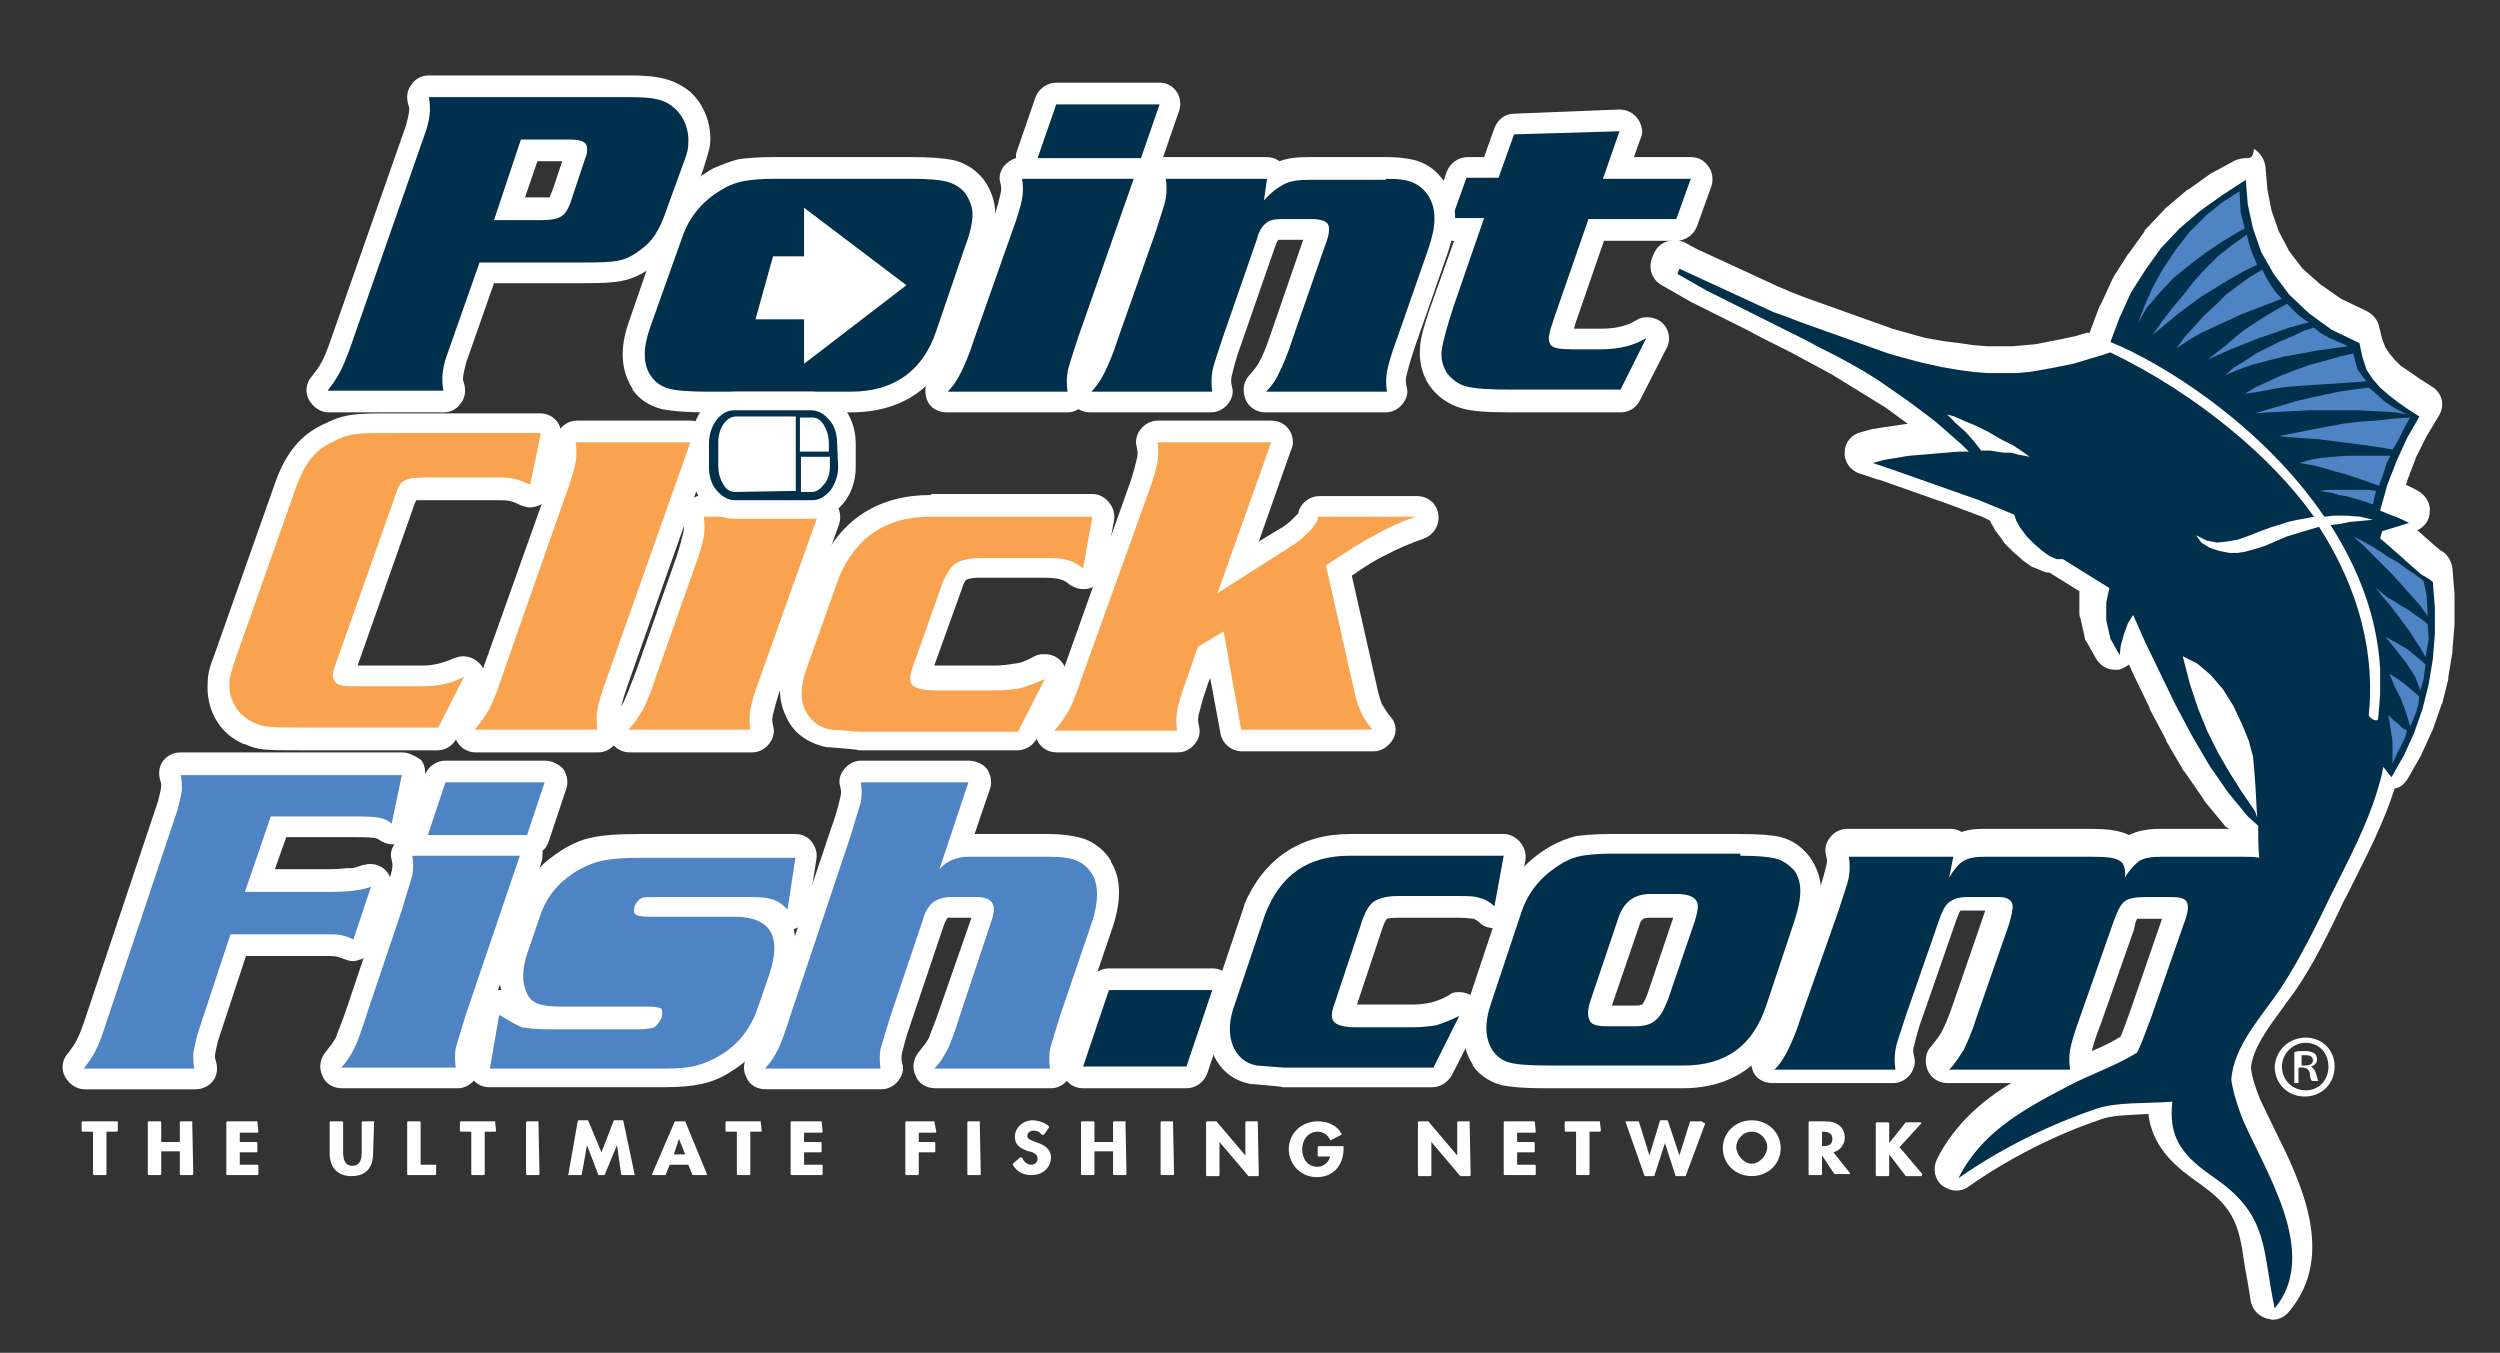 <?xml version="1.0" encoding="utf-8"?>
<!-- Generator: Adobe Illustrator 27.2.0, SVG Export Plug-In . SVG Version: 6.00 Build 0)  -->
<!DOCTYPE svg PUBLIC "-//W3C//DTD SVG 1.1//EN" "http://www.w3.org/Graphics/SVG/1.1/DTD/svg11.dtd">
<svg version="1.1" id="Layer_1" xmlns:x="http://ns.adobe.com/Extensibility/1.0/" xmlns:i="http://ns.adobe.com/AdobeIllustrator/10.0/" xmlns:graph="http://ns.adobe.com/Graphs/1.0/"
	 xmlns="http://www.w3.org/2000/svg" xmlns:xlink="http://www.w3.org/1999/xlink" x="0px" y="0px" viewBox="0 0 241.9 130.9"
	 style="enable-background:new 0 0 241.9 130.9;" xml:space="preserve">
<rect x="0" y="0" width="241.9" height="130.9" fill="#333333" stroke="none"/>
<style type="text/css">
	.st0{fill:#4E84C4;}
	.st1{fill:#FFFFFF;}
	.st2{fill:#00304B;}
	.st3{fill:#F9A350;}
</style>
<g id="Layer_2_00000124874883702117169170000016566176682140656260_">
</g>
<g>
	<path class="st0" d="M33,104.3c-0.4,0-0.8-0.2-1-0.6c-0.2-0.4-0.1-0.8,0.2-1.1c0.5-0.6,0.9-1.1,1.1-1.6c0.3-0.6,0.7-1.6,1.2-3.1
		l3.4-10.1c0.6-1.9,0.9-2.7,0.9-3.1c0.1-0.5,0.1-1,0-1.5c-0.1-0.3,0-0.6,0.2-0.9s0.5-0.4,0.8-0.4h1.1c-0.2-0.1-0.3-0.2-0.4-0.3
		c-0.2-0.3-0.3-0.6-0.1-0.9l1.7-5.1c0.1-0.4,0.5-0.7,1-0.7h9.6c0.3,0,0.7,0.2,0.9,0.4c0.2,0.3,0.3,0.6,0.1,0.9L52,81.2
		c-0.1,0.4-0.5,0.7-1,0.7h-0.3c0.2,0.1,0.3,0.2,0.4,0.3c0.2,0.3,0.3,0.6,0.1,1l-5.2,15.3c-0.5,1.5-0.8,2.6-0.9,3.1
		c-0.1,0.5-0.1,1,0,1.5c0.1,0.3,0,0.6-0.2,0.9c-0.2,0.2-0.5,0.4-0.8,0.4H33z"/>
	<path class="st1" d="M52.7,75.7L51,80.8h-9.6l1.7-5.1H52.7 M50.3,82.8l-5.2,15.3c-0.5,1.6-0.8,2.6-1,3.3c-0.1,0.6-0.1,1.2,0,1.9H33
		c0.6-0.6,1-1.3,1.3-1.9c0.3-0.6,0.7-1.7,1.2-3.3L38.9,88c0.5-1.6,0.8-2.7,1-3.3c0.1-0.6,0.1-1.2,0-1.9H50.3 M52.7,73.6h-9.6
		c-0.9,0-1.7,0.6-2,1.4l-1.7,5.1c-0.1,0.2-0.1,0.5-0.1,0.7c-0.4,0.1-0.7,0.4-1,0.7c-0.4,0.5-0.6,1.1-0.4,1.7c0.1,0.4,0.1,0.7,0,1.1
		c-0.1,0.3-0.2,1-0.9,3l-3.4,10.1c-0.6,1.8-1,2.6-1.1,3c-0.2,0.4-0.6,0.9-1,1.4c-0.5,0.6-0.7,1.5-0.3,2.3c0.3,0.8,1.1,1.2,1.9,1.2
		h11.2c0.6,0,1.2-0.3,1.6-0.8c0.4-0.5,0.6-1.1,0.4-1.7c-0.1-0.4-0.1-0.7,0-1.1c0.1-0.3,0.2-1,0.9-3l5.2-15.3
		c0.1-0.4,0.1-0.7,0.1-1.1c0.3-0.2,0.5-0.6,0.6-0.9l1.7-5.1c0.2-0.6,0.1-1.3-0.3-1.9C54,73.9,53.4,73.6,52.7,73.6L52.7,73.6z
		 M52.7,77.8L52.7,77.8L52.7,77.8L52.7,77.8z M50.3,84.9L50.3,84.9L50.3,84.9L50.3,84.9z"/>
</g>
<g>
	<path class="st0" d="M47.4,104.3c-0.3,0-0.6-0.1-0.8-0.4c-0.2-0.2-0.3-0.5-0.2-0.9l0.9-5.2c0.1-0.3,0.3-0.6,0.6-0.8
		C48,97,48.1,97,48.3,97c0.2,0,0.4,0.1,0.6,0.2c1.1,0.7,1.6,0.9,1.9,1c0.3,0.1,1,0.2,2.6,0.2h8.4c0.7,0,0.9-0.1,1-0.1
		c0,0-8.5,0-8.5,0c-1.2,0-2.1-0.1-2.7-0.4c-0.7-0.3-1.3-0.9-1.7-1.7c-0.6-1.1-0.5-2.6,0.1-4.6l1.1-3.2c0.6-1.8,1.6-3.2,3-4.4
		c1-0.8,2.1-1.4,3.3-1.7c1.1-0.3,2.6-0.4,4.6-0.4H77c0.3,0,0.6,0.1,0.8,0.4s0.3,0.5,0.2,0.8l-0.8,5.1c-0.1,0.4-0.3,0.7-0.7,0.8
		c-0.1,0-0.2,0.1-0.3,0.1c-0.3,0-0.5-0.1-0.8-0.3c-0.4-0.4-0.8-0.7-1.1-0.8c-0.2,0-0.5-0.1-1.1-0.1c0.9,0.3,1.6,0.7,2,1.4
		c0.9,1.3,0.9,3,0.1,5.4l-1,2.9c-0.8,2.4-2.2,4.2-4.2,5.4c-0.9,0.5-1.8,0.9-2.6,1.1c-0.8,0.2-1.9,0.3-3.4,0.3H47.4z"/>
	<path class="st1" d="M77,82.8L76.2,88c-0.5-0.5-1-0.9-1.6-1c-0.5-0.2-1.5-0.2-2.9-0.2h-8.2c-0.8,0-1.3,0-1.4,0.1
		c-0.3,0.1-0.5,0.4-0.7,0.8c-0.1,0.4-0.1,0.6,0.1,0.8c0.2,0.1,0.6,0.2,1.3,0.2h7.6c0.2,0,0.4,0,0.6,0c3.6,0,4.7,1.9,3.4,5.7l-1,2.9
		c-0.7,2.2-2,3.8-3.7,4.8c-0.8,0.5-1.6,0.8-2.3,1c-0.7,0.2-1.8,0.3-3.1,0.3H47.4l0.9-5.2c1,0.6,1.7,1,2.2,1.2
		c0.5,0.1,1.5,0.2,2.9,0.2h8.4c0.7,0,1.2-0.1,1.5-0.2c0.3-0.2,0.5-0.5,0.7-0.9c0.1-0.4,0.1-0.7,0-0.9c-0.2-0.1-0.5-0.2-1.2-0.2h-8.5
		c-1.1,0-1.8-0.1-2.3-0.3c-0.5-0.2-0.9-0.6-1.1-1.2c-0.4-0.9-0.4-2.2,0.2-3.9l1.1-3.2c0.5-1.6,1.4-2.9,2.7-3.9
		c0.9-0.7,1.9-1.2,2.9-1.5c1-0.3,2.5-0.4,4.4-0.4H77 M77,80.7H61.9c-2.1,0-3.7,0.1-4.9,0.4c-1.3,0.3-2.5,1-3.7,1.9
		c-1.6,1.2-2.7,2.9-3.4,4.8l-1.1,3.2c-0.6,1.9-0.7,3.5-0.3,4.8c-0.1,0-0.2,0-0.3,0c-0.3,0-0.6,0.1-0.8,0.2c-0.7,0.3-1.1,0.9-1.2,1.6
		l-0.9,5.2c-0.1,0.6,0.1,1.2,0.5,1.7c0.4,0.5,1,0.7,1.6,0.7h16.8c1.5,0,2.7-0.1,3.6-0.3c1-0.2,2-0.6,2.9-1.2c2.2-1.3,3.7-3.3,4.6-6
		l1-2.9c0.7-2,0.8-3.6,0.5-4.9c0,0,0,0,0,0c0.8-0.2,1.3-0.9,1.4-1.7l0.8-5.1c0.1-0.6-0.1-1.2-0.5-1.7C78.2,81,77.6,80.7,77,80.7
		L77,80.7z M77,84.9L77,84.9L77,84.9L77,84.9z"/>
</g>
<g>
	<path class="st2" d="M104.8,104.2c-0.3,0-0.7-0.2-0.9-0.4c-0.2-0.3-0.3-0.6-0.1-1l2.5-7.4c0.1-0.4,0.5-0.7,1-0.7h10
		c0.3,0,0.7,0.2,0.9,0.4c0.2,0.3,0.3,0.6,0.1,0.9l-2.5,7.4c-0.1,0.4-0.5,0.7-1,0.7H104.8z"/>
	<path class="st1" d="M117.3,95.8l-2.5,7.4h-10l2.5-7.4H117.3 M117.3,93.7h-10c-0.9,0-1.7,0.6-2,1.4l-2.5,7.4
		c-0.2,0.6-0.1,1.3,0.3,1.9s1,0.9,1.7,0.9h10c0.9,0,1.7-0.6,2-1.4l2.5-7.4c0.2-0.6,0.1-1.3-0.3-1.9C118.6,94,118,93.7,117.3,93.7
		L117.3,93.7z M117.3,97.9L117.3,97.9L117.3,97.9L117.3,97.9z"/>
</g>
<g>
	<path class="st2" d="M124.2,104.2c-0.4,0-1.3-0.1-2.8-0.2c0,0-0.1,0-0.1,0c-1.5-0.3-2.5-1.2-3.1-2.5c-0.5-1.3-0.5-2.7,0-4.3
		l3.1-9.2c1.7-4.1,4.8-6.2,9.2-6.2l14.9,0c0.3,0,0.6,0.1,0.8,0.4c0.2,0.2,0.3,0.6,0.2,0.9l-0.9,4.9c-0.1,0.4-0.3,0.7-0.7,0.8
		c-0.1,0-0.2,0.1-0.3,0.1c-0.3,0-0.5-0.1-0.7-0.3c-0.3-0.3-0.6-0.5-1-0.6c-0.3-0.1-0.8-0.2-1.8-0.2h-5.8c-1.1,0-1.5,0.2-1.7,0.3
		c-0.2,0.1-0.5,0.4-0.8,1.3l-2.7,8.1c-0.1,0.3-0.1,0.5-0.2,0.7c0.1,0,0.5,0.1,1.2,0.1h5.5c0.8,0,1.5-0.1,2-0.2
		c0.5-0.1,1.2-0.4,2-0.8c0.2-0.1,0.3-0.1,0.5-0.1c0.3,0,0.5,0.1,0.7,0.3c0.3,0.3,0.4,0.8,0.2,1.2l-2.5,5c-0.2,0.4-0.5,0.6-0.9,0.6
		H124.2z"/>
	<path class="st1" d="M130.6,82.8c0.1,0,0.1,0,0.2,0h14.7l-0.9,4.9c-0.4-0.4-0.9-0.7-1.4-0.8c-0.5-0.2-1.2-0.2-2.1-0.2h-5.8
		c-1.1,0-1.8,0.2-2.3,0.5c-0.5,0.3-0.9,1-1.2,1.9l-2.7,8.1c-0.3,0.8-0.3,1.4,0,1.7c0.3,0.3,1,0.5,2.1,0.5h5.5c0.9,0,1.7-0.1,2.3-0.2
		c0.6-0.2,1.4-0.5,2.2-0.9l-2.5,5h-14.4c-0.3,0-1.2-0.1-2.7-0.2c-1.1-0.2-1.9-0.9-2.3-1.9c-0.4-1-0.4-2.2,0-3.5l3.1-9.2
		C123.9,84.6,126.6,82.8,130.6,82.8 M141.1,98.2L141.1,98.2 M130.6,80.7c-4.8,0-8.3,2.4-10.2,6.8c0,0,0,0.1,0,0.1l-3.1,9.2
		c-0.6,1.8-0.6,3.5,0,5c0.7,1.7,2,2.8,3.8,3.1c0.1,0,0.2,0,0.2,0c2,0.2,2.6,0.2,2.8,0.3c0,0,0.1,0,0.1,0h14.4c0.8,0,1.5-0.5,1.9-1.2
		l2.5-4.9c0.2-0.3,0.3-0.6,0.3-1c0-1.2-0.9-2.1-2.1-2.1c0,0,0,0,0,0c-0.1,0-0.1,0-0.2,0c-0.3,0-0.6,0.1-0.8,0.3
		c-0.9,0.5-1.4,0.6-1.7,0.7c-0.5,0.1-1.1,0.2-1.8,0.2h-5.4l2.5-7.5c0.2-0.6,0.4-0.8,0.4-0.8c0,0,0,0,0,0c0,0,0.3-0.1,1.1-0.1h5.8
		c0.9,0,1.3,0.1,1.5,0.1c0.2,0.1,0.4,0.2,0.6,0.4c0.4,0.4,0.9,0.5,1.4,0.5c0.2,0,0.5,0,0.7-0.1c0.7-0.2,1.3-0.9,1.4-1.6l0.9-4.9
		c0.1-0.6-0.1-1.2-0.5-1.7c-0.4-0.5-1-0.8-1.6-0.8h-14.7L130.6,80.7L130.6,80.7z"/>
</g>
<g>
	<path class="st2" d="M162.8,104.2c-0.2,0-0.5,0-0.7,0l-12.5,0c-2,0-3.3-0.1-4-0.3c-0.9-0.2-1.6-0.8-2.2-1.6c-0.9-1.4-1-3.3-0.2-5.6
		l2.9-8.7c0.8-2.3,2.3-4.1,4.4-5.3c0.8-0.4,1.5-0.7,2.2-0.9c0.6-0.1,1.6-0.2,2.9-0.2h12.7c1.7,0,3,0.1,3.8,0.3
		c0.9,0.3,1.7,0.8,2.2,1.5c0.6,0.8,0.8,1.6,0.8,2.6c0,0.9-0.2,2-0.7,3.4l-2.7,8.1C170.4,102,167.3,104.2,162.8,104.2z M154.6,98.2
		c0.1,0,0.3,0.1,0.7,0.1h2.9c0.6,0,1-0.1,1.3-0.3c0.2-0.1,0.5-0.5,0.8-1.5l2.6-7.6c0.2-0.6,0.2-0.9,0.2-1c-0.1,0-0.4-0.1-1-0.1h-2.5
		c-1.1,0-1.7,0.5-2.1,1.5l-2.7,8C154.7,97.8,154.6,98,154.6,98.2z"/>
	<path class="st1" d="M168.4,82.8c1.6,0,2.8,0.1,3.5,0.3c0.7,0.2,1.2,0.6,1.7,1.1c0.4,0.6,0.6,1.2,0.6,2c0,0.8-0.2,1.8-0.6,3
		l-2.7,8.1c-1.3,3.9-3.9,5.8-8,5.8c-0.2,0-0.4,0-0.6,0h-12.5c-1.9,0-3.1-0.1-3.8-0.3c-0.7-0.2-1.2-0.6-1.6-1.2
		c-0.7-1.1-0.8-2.6-0.1-4.6l2.9-8.7c0.7-2.1,2-3.6,4-4.8c0.7-0.4,1.3-0.6,1.9-0.7c0.6-0.1,1.5-0.2,2.7-0.2H168.4 M155.4,99.3h2.9
		c0.8,0,1.5-0.2,1.9-0.6c0.5-0.4,0.8-1,1.2-2l2.6-7.6c0.3-1,0.4-1.6,0.1-2c-0.3-0.4-0.9-0.6-1.9-0.6h-2.5c-1.6,0-2.6,0.8-3.1,2.3
		l-2.7,8c-0.3,0.9-0.3,1.5-0.1,1.9C153.9,99.1,154.5,99.3,155.4,99.3 M168.4,80.7h-12.7c-1.4,0-2.4,0.1-3.2,0.2
		c-0.8,0.2-1.6,0.5-2.5,1c-2.4,1.4-4.1,3.4-4.9,5.9l-2.9,8.7c-0.9,2.6-0.8,4.8,0.3,6.5c0,0,0,0,0,0.1c0.7,1,1.7,1.6,2.8,1.9
		c0.5,0.1,1.6,0.3,4.3,0.3h12.5c0.2,0,0.5,0,0.7,0c4.9,0,8.4-2.5,9.9-7.3l2.7-8.1c0.5-1.5,0.8-2.7,0.8-3.7c0-1.2-0.4-2.3-1.1-3.3
		c-0.7-0.9-1.6-1.6-2.8-1.9C171.5,80.8,170.3,80.7,168.4,80.7L168.4,80.7z M156,97.2l2.6-7.6c0.2-0.7,0.4-0.8,1.1-0.8h2.2l-2.5,7.4
		c-0.3,0.8-0.5,1-0.5,1c0,0,0,0,0,0c0,0-0.2,0.1-0.6,0.1H156L156,97.2z"/>
</g>
<g>
	<path class="st0" d="M90.4,104.3c-0.4,0-0.8-0.2-1-0.6c-0.2-0.4-0.1-0.8,0.2-1.1c0.5-0.6,0.9-1.1,1.1-1.6c0.3-0.6,0.7-1.6,1.2-3.1
		l3-9c0.3-0.7,0.2-0.9,0.2-0.9h0c0,0-0.2-0.1-0.6-0.1l-2.6,0c-0.4,0-0.8,0.1-1,0.3c-0.2,0.2-0.5,0.5-0.7,1.2l-3.1,9.2
		c-0.6,1.9-0.8,2.7-0.9,3.1c-0.1,0.5-0.1,1,0,1.5c0.1,0.3,0,0.6-0.2,0.9s-0.5,0.4-0.8,0.4H74c-0.4,0-0.8-0.2-1-0.6
		c-0.2-0.4-0.1-0.8,0.2-1.1c0.5-0.6,0.9-1.1,1.1-1.6c0.3-0.6,0.7-1.6,1.2-3.1l5.8-17.3c0.5-1.5,0.8-2.6,0.9-3.1c0.1-0.5,0.1-1,0-1.5
		c-0.1-0.3,0-0.6,0.2-0.9c0.2-0.2,0.5-0.4,0.8-0.4h10.4c0.3,0,0.7,0.2,0.9,0.4c0.2,0.3,0.3,0.6,0.1,1l-2,5.9
		c0.3-0.1,0.6-0.1,0.9-0.1l7.7,0c1.4,0,2.5,0.1,3.2,0.4c0.8,0.3,1.5,0.9,2,1.7c0.8,1.4,0.8,3.2,0.1,5.4l-3.1,9.1
		c-0.6,1.9-0.8,2.7-0.9,3.1c-0.1,0.5-0.1,1,0,1.5c0.1,0.3,0,0.6-0.2,0.9c-0.2,0.2-0.5,0.4-0.8,0.4H90.4z"/>
	<path class="st1" d="M93.7,75.7l-2.8,8.4c0.7-0.8,1.7-1.2,2.8-1.2c0,0,0,0,0.1,0h7.6c1.3,0,2.2,0.1,2.8,0.4
		c0.6,0.2,1.1,0.7,1.5,1.3c0.6,1.1,0.6,2.6,0,4.5l-3.1,9.1c-0.5,1.6-0.8,2.6-1,3.3c-0.1,0.6-0.1,1.2,0,1.9H90.4
		c0.6-0.6,1-1.3,1.3-1.9c0.3-0.6,0.7-1.7,1.2-3.3l3-9c0.6-1.6,0.2-2.4-1.4-2.4H92c-0.7,0-1.3,0.2-1.7,0.5c-0.4,0.3-0.8,0.9-1,1.7
		l-3.1,9.2c-0.5,1.6-0.8,2.6-1,3.3c-0.1,0.6-0.1,1.2,0,1.9H74c0.6-0.6,1-1.3,1.3-1.9c0.3-0.6,0.7-1.7,1.2-3.3l5.8-17.3
		c0.5-1.6,0.8-2.7,1-3.3c0.1-0.6,0.1-1.2,0-1.9H93.7 M93.7,73.6H83.3c-0.6,0-1.2,0.3-1.6,0.8c-0.4,0.5-0.6,1.1-0.4,1.7
		c0.1,0.4,0.1,0.7,0,1.1c-0.1,0.3-0.2,1.1-0.9,3l-5.8,17.3c-0.6,1.8-1,2.6-1.1,3c-0.2,0.4-0.6,0.9-1,1.4c-0.5,0.6-0.7,1.5-0.3,2.3
		c0.3,0.8,1.1,1.2,1.9,1.2h11.2c0.6,0,1.2-0.3,1.6-0.8c0.4-0.5,0.6-1.1,0.4-1.7c-0.1-0.4-0.1-0.7,0-1.1c0.1-0.3,0.2-1,0.9-3l3.1-9.2
		c0.2-0.6,0.4-0.8,0.4-0.8c0,0,0,0,0,0c0,0,0.1,0,0.4,0h1.9L91,97.4c-0.6,1.8-1,2.6-1.1,3c-0.2,0.4-0.6,0.9-1,1.4
		c-0.5,0.6-0.7,1.5-0.3,2.3c0.3,0.8,1.1,1.2,1.9,1.2h11.2c0.6,0,1.2-0.3,1.6-0.8c0.4-0.5,0.6-1.1,0.4-1.7c-0.1-0.4-0.1-0.7,0-1.1
		c0.1-0.3,0.2-1,0.9-3l3.1-9.1c0.8-2.5,0.8-4.6-0.2-6.2c0,0,0,0,0-0.1c-0.6-1-1.5-1.7-2.5-2.1c-0.9-0.3-2.1-0.5-3.6-0.5h-7.1
		l1.5-4.4c0.2-0.6,0.1-1.3-0.3-1.9C95.1,73.9,94.4,73.6,93.7,73.6L93.7,73.6z M93.7,77.8L93.7,77.8L93.7,77.8L93.7,77.8z"/>
</g>
<g>
	<path class="st0" d="M8.1,104.4c-0.4,0-0.8-0.2-0.9-0.6S7,103,7.3,102.7c0.9-1.2,1.2-1.8,2-3.9l7-20.9c0.1-0.4,0.3-1.3,0.4-1.7
		c0-0.3,0-0.5-0.1-0.9c-0.1-0.3,0-0.7,0.2-0.9s0.5-0.4,0.8-0.4h21.4c0.3,0,0.6,0.1,0.8,0.4s0.3,0.6,0.2,0.9l-1,4.8
		c-0.1,0.4-0.3,0.7-0.7,0.8c-0.1,0-0.2,0.1-0.3,0.1c-0.2,0-0.5-0.1-0.7-0.3c-0.4-0.4-0.7-0.5-3-0.5h-7.3l-1.8,5.2h6.6
		c1.3,0,1.7,0,1.9-0.1c0.1,0,0.2,0,0.3,0c0.5-0.1,0.8-0.1,1.5-0.4c0.1,0,0.2-0.1,0.4-0.1c0.3,0,0.5,0.1,0.7,0.3
		c0.3,0.3,0.4,0.7,0.3,1.1l-1.7,5.1c-0.1,0.3-0.3,0.5-0.6,0.6c-0.1,0.1-0.3,0.1-0.4,0.1c-0.1,0-0.3,0-0.4-0.1
		c-0.9-0.4-1.1-0.4-2.6-0.4h-8.1l-3,8.9c-0.1,0.4-0.3,1.4-0.4,1.7c0,0.3,0,0.5,0.1,0.9c0.1,0.3,0,0.7-0.2,0.9
		c-0.2,0.3-0.5,0.4-0.8,0.4H8.1z"/>
	<path class="st1" d="M38.9,74.9l-1,4.8c-0.7-0.6-1.3-0.7-3.6-0.7h-8.1l-2.5,7.3h8.1c1.8,0,2-0.1,2.3-0.1c0.5-0.1,1-0.1,1.8-0.4
		l-1.7,5.1c-1.1-0.5-1.4-0.5-3-0.5h-8.9l-3.2,9.7c-0.1,0.5-0.4,1.5-0.4,2c0,0.4,0,0.7,0.1,1.3H8.1c1-1.3,1.4-2,2.1-4.2l7-20.9
		c0.1-0.5,0.4-1.5,0.4-2c0-0.4,0-0.7-0.1-1.3H38.9 M35.9,85.8L35.9,85.8 M38.9,72.8H17.5c-0.7,0-1.3,0.3-1.7,0.8s-0.5,1.2-0.3,1.9
		c0.1,0.3,0.1,0.3,0.1,0.5c0,0.3-0.2,1.1-0.3,1.5l-7,20.9c-0.7,2.1-1,2.6-1.8,3.6c-0.5,0.6-0.6,1.5-0.2,2.2c0.4,0.7,1.1,1.2,1.9,1.2
		h10.7c0.7,0,1.3-0.3,1.7-0.8c0.4-0.5,0.5-1.2,0.3-1.9c-0.1-0.3-0.1-0.3-0.1-0.5c0-0.3,0.2-1.1,0.3-1.5l2.7-8.2h7.4
		c1.3,0,1.3,0,2.1,0.3c0.3,0.1,0.6,0.2,0.8,0.2c0.3,0,0.6-0.1,0.9-0.2c0.5-0.2,1-0.7,1.1-1.3l1.7-5c0.1-0.2,0.1-0.5,0.1-0.8
		c0-1.2-0.9-2.1-2.1-2.1c0,0,0,0,0,0c0,0-0.1,0-0.1,0c-0.2,0-0.4,0.1-0.6,0.1c-0.6,0.2-0.8,0.3-1.2,0.3c-0.1,0-0.2,0-0.3,0
		c-0.2,0-0.6,0.1-1.8,0.1h-5.2l1.1-3.1h6.6c2,0,2.1,0.1,2.3,0.2c0.4,0.3,0.9,0.5,1.4,0.5c0.2,0,0.5,0,0.7-0.1
		c0.7-0.2,1.2-0.8,1.4-1.6l1-4.8c0.1-0.6,0-1.3-0.4-1.7C40.1,73.1,39.5,72.8,38.9,72.8L38.9,72.8z M38.9,77L38.9,77L38.9,77L38.9,77
		z"/>
</g>
<g>
	<path class="st2" d="M146.3,38.9c-2.2,0-3.7-0.1-4.6-0.4c-1-0.3-1.9-0.9-2.5-1.7c-0.6-0.9-0.8-1.9-0.7-2.9c0.1-0.9,0.5-2.4,1.3-4.6
		l2.5-7h-1.6c-0.3,0-0.7-0.2-0.9-0.4s-0.2-0.6-0.1-1l1.4-3.9c0.1-0.4,0.5-0.7,1-0.7h2.3l1.2-3.5c0.1-0.4,0.5-0.7,0.9-0.7
		c0,0,10.2-0.4,10.2-0.4c0.3,0,0.6,0.2,0.8,0.4c0.2,0.3,0.3,0.6,0.1,1l-1.1,3.2h7c0.3,0,0.7,0.2,0.9,0.4s0.2,0.6,0.1,1l-1.4,3.9
		c-0.1,0.4-0.5,0.7-1,0.7h-7.8l-3.1,8.8c-0.4,1.1-0.5,1.5-0.5,1.6c0,0,0,0,0,0.1c0.2,0.1,0.5,0.1,1.2,0.1l2.9,0
		c1.6,0,2.9-0.3,3.9-0.9c0.2-0.1,0.4-0.2,0.5-0.2c0.3,0,0.5,0.1,0.7,0.3c0.3,0.3,0.4,0.8,0.2,1.2l-2.5,5c-0.2,0.4-0.5,0.6-0.9,0.6
		H146.3z"/>
	<path class="st1" d="M156.7,12.7L156.7,12.7 M156.7,12.7l-1.6,4.6h8.5l-1.4,3.9h-8.5l-3.3,9.5c-0.3,0.9-0.5,1.5-0.5,1.8
		c-0.1,0.3,0,0.6,0.1,0.8c0.2,0.4,1,0.5,2.1,0.5c0,0,0.1,0,0.1,0h2.7c1.8,0,3.3-0.4,4.4-1.1l-2.5,5h-10.6c-2.1,0-3.5-0.1-4.3-0.3
		c-0.8-0.2-1.4-0.7-1.9-1.3c-0.4-0.7-0.6-1.4-0.5-2.2c0.1-0.8,0.5-2.3,1.2-4.4l2.9-8.4h-3.1l1.4-3.9h3.1l1.5-4.2L156.7,12.7
		 M159.4,32.8L159.4,32.8 M156.7,10.6C156.7,10.6,156.7,10.6,156.7,10.6c-0.1,0-0.1,0-0.1,0L146.5,11c-0.9,0-1.6,0.6-1.9,1.4l-1,2.8
		H142c-0.9,0-1.7,0.6-2,1.4l-1.4,3.9c-0.2,0.6-0.1,1.4,0.3,1.9c0.4,0.6,1,0.9,1.7,0.9h0.1l-2,5.6c-1.1,3-1.3,4.2-1.3,4.8
		c-0.1,1.3,0.2,2.5,0.9,3.6c0.8,1.1,1.8,1.8,3.1,2.2c1,0.3,2.5,0.4,4.8,0.4h10.6c0.8,0,1.5-0.4,1.9-1.2l2.5-4.9
		c0.2-0.3,0.3-0.7,0.3-1c0-1.2-0.9-2.1-2.1-2.1c0,0,0,0,0,0c0,0-0.1,0-0.1,0c-0.4,0-0.7,0.1-1,0.3c-0.8,0.5-1.9,0.8-3.3,0.8l-2.7,0
		c0-0.1,0.1-0.3,0.1-0.4l2.8-8.1h7c0.9,0,1.7-0.6,2-1.4l1.4-3.9c0.2-0.6,0.1-1.4-0.3-1.9c-0.4-0.6-1-0.9-1.7-0.9h-5.5l0.6-1.7
		c0.1-0.2,0.2-0.5,0.2-0.8C158.8,11.5,157.9,10.6,156.7,10.6C156.7,10.6,156.7,10.6,156.7,10.6L156.7,10.6z M156.7,14.8L156.7,14.8
		L156.7,14.8L156.7,14.8z"/>
</g>
<g>
	<path class="st2" d="M82.3,38.9c-0.2,0-0.5,0-0.7,0l-13,0c-2,0-3.4-0.1-4.2-0.3c-0.9-0.2-1.7-0.8-2.3-1.5c-1-1.4-1.1-3.3-0.2-5.7
		l3.1-8.7c0.8-2.3,2.4-4.1,4.6-5.4c0.8-0.4,1.6-0.7,2.3-0.9c0.7-0.1,1.7-0.2,3.1-0.2h13.3c1.8,0,3.1,0.1,3.9,0.3
		c1,0.3,1.7,0.8,2.3,1.5c0.6,0.8,0.9,1.6,0.9,2.6c0,0.9-0.2,2-0.7,3.4l-2.9,8.2C90.1,36.7,87,38.9,82.3,38.9z"/>
	<path class="st1" d="M88.1,17.3c1.7,0,2.9,0.1,3.6,0.3c0.7,0.2,1.3,0.6,1.7,1.1c0.4,0.6,0.7,1.3,0.7,2c0,0.8-0.2,1.8-0.7,3.1
		L90.6,32c-1.3,3.9-4.1,5.9-8.3,5.9c-0.2,0-0.4,0-0.7,0H68.6c-1.9,0-3.2-0.1-3.9-0.3c-0.7-0.2-1.3-0.6-1.7-1.2
		c-0.8-1.1-0.8-2.7-0.1-4.7l3.1-8.7c0.7-2.1,2.1-3.7,4.1-4.8c0.7-0.4,1.4-0.6,2-0.7c0.6-0.1,1.5-0.2,2.9-0.2H88.1 M88.1,15.2H74.8
		c-1.5,0-2.5,0.1-3.3,0.2c-0.8,0.2-1.6,0.5-2.5,0.9c-2.5,1.4-4.2,3.4-5.1,6l-3,8.7c-1,2.7-0.8,4.9,0.3,6.6c0,0,0,0,0,0.1
		c0.7,1,1.7,1.6,2.9,1.9c0.6,0.1,1.6,0.3,4.5,0.3h13c0.2,0,0.5,0,0.7,0c5.1,0,8.6-2.5,10.3-7.3l2.9-8.2c0.5-1.5,0.8-2.7,0.8-3.7
		c0-1.2-0.4-2.3-1.1-3.3c-0.7-0.9-1.7-1.6-2.9-1.9C91.3,15.3,90,15.2,88.1,15.2L88.1,15.2z"/>
</g>
<g>
	<path class="st2" d="M91.7,38.9c-0.4,0-0.8-0.2-1-0.6c-0.2-0.4-0.1-0.8,0.2-1.1c0.5-0.6,0.9-1.1,1.2-1.7c0.3-0.6,0.7-1.6,1.2-3.1
		l3.6-10.2c0.7-1.9,0.9-2.7,1-3.1c0.1-0.5,0.1-1,0-1.5c-0.1-0.3,0-0.6,0.2-0.9s0.5-0.4,0.8-0.4h1.1c-0.2-0.1-0.3-0.2-0.5-0.4
		c-0.2-0.3-0.2-0.6-0.1-1l1.8-5.2c0.1-0.4,0.5-0.7,1-0.7h10c0.3,0,0.7,0.2,0.9,0.4s0.2,0.6,0.1,1l-1.8,5.2c-0.1,0.4-0.5,0.7-1,0.7
		h-0.3c0.2,0.1,0.3,0.2,0.5,0.4c0.2,0.3,0.2,0.6,0.1,1L105.3,33c-0.7,1.9-0.9,2.7-1,3.1c-0.1,0.5-0.1,1,0,1.5c0.1,0.3,0,0.6-0.2,0.9
		s-0.5,0.4-0.8,0.4H91.7z"/>
	<path class="st1" d="M112.2,10.1l-1.8,5.2h-10l1.8-5.2H112.2 M109.7,17.3l-5.4,15.4c-0.5,1.6-0.9,2.7-1,3.3c-0.1,0.6-0.1,1.2,0,1.9
		H91.7c0.6-0.6,1-1.3,1.3-1.9c0.3-0.6,0.8-1.7,1.3-3.3l3.6-10.2c0.6-1.6,0.9-2.7,1-3.3c0.1-0.6,0.1-1.2,0-1.9H109.7 M112.2,8h-10
		c-0.9,0-1.7,0.6-2,1.4l-1.8,5.2c-0.1,0.2-0.1,0.5-0.1,0.7c-0.4,0.1-0.8,0.4-1.1,0.7c-0.4,0.5-0.6,1.1-0.4,1.7
		c0.1,0.4,0.1,0.7,0,1.1c-0.1,0.3-0.2,1.1-0.9,3L92.3,32c-0.6,1.8-1,2.6-1.2,3c-0.2,0.5-0.6,0.9-1,1.4c-0.6,0.6-0.7,1.5-0.4,2.3
		c0.3,0.8,1.1,1.2,1.9,1.2h11.7c0.6,0,1.2-0.3,1.6-0.8c0.4-0.5,0.6-1.1,0.4-1.7c-0.1-0.4-0.1-0.7,0-1.1c0.1-0.3,0.2-1,0.9-3
		l5.4-15.4c0.1-0.4,0.2-0.7,0.1-1.1c0.3-0.2,0.5-0.6,0.6-0.9l1.8-5.2c0.2-0.6,0.1-1.4-0.3-1.9S112.9,8,112.2,8L112.2,8z M112.2,12.2
		L112.2,12.2L112.2,12.2L112.2,12.2z M109.7,19.4L109.7,19.4L109.7,19.4L109.7,19.4z"/>
</g>
<g>
	<path class="st2" d="M122.5,38.9c-0.4,0-0.8-0.2-1-0.6c-0.2-0.4-0.1-0.8,0.2-1.1c0.5-0.6,0.9-1.1,1.2-1.6c0.3-0.6,0.7-1.6,1.2-3.2
		l3.1-8.9c0.2-0.6,0.3-0.9,0.3-1.1c-0.1,0-0.3,0-0.5,0H124c-0.4,0-0.7,0.1-0.9,0.2c-0.1,0.1-0.3,0.3-0.6,1.1l-3.3,9.5
		c-0.7,1.9-0.9,2.7-1,3.1c-0.1,0.5-0.1,1,0,1.5c0.1,0.3,0,0.6-0.2,0.9s-0.5,0.4-0.8,0.4h-11.7c-0.4,0-0.8-0.2-1-0.6
		c-0.2-0.4-0.1-0.8,0.2-1.1c0.5-0.6,0.9-1.1,1.2-1.7c0.3-0.6,0.7-1.6,1.2-3.1l3.6-10.2c0.7-1.9,0.9-2.7,1-3.1c0.1-0.5,0.1-1,0-1.5
		c-0.1-0.3,0-0.6,0.2-0.9c0.2-0.2,0.5-0.4,0.8-0.4h9.8c0.3,0,0.6,0.1,0.8,0.4c0.1,0.1,0.1,0.2,0.2,0.3c0.1,0,0.2-0.1,0.2-0.1
		c0.8-0.4,1.7-0.5,2.8-0.5h7.5c1.3,0,2.4,0.2,3.2,0.5c0.8,0.4,1.5,1,2,1.9c0.5,0.8,0.7,1.7,0.6,2.7c0,0.9-0.3,1.9-0.7,3.2l-3,8.6
		c-0.7,1.9-0.9,2.7-1,3.1c-0.1,0.5-0.1,1,0,1.5c0.1,0.3,0,0.6-0.2,0.9c-0.2,0.2-0.5,0.4-0.8,0.4H122.5z"/>
	<path class="st1" d="M134.1,17.3c1.2,0,2.1,0.1,2.7,0.4c0.6,0.3,1.1,0.7,1.5,1.4c0.4,0.7,0.5,1.4,0.5,2.1c0,0.8-0.2,1.7-0.6,2.9
		l-3,8.6c-0.6,1.6-0.9,2.7-1,3.3c-0.1,0.6-0.1,1.2,0,1.9h-11.7c0.6-0.6,1-1.2,1.3-1.9c0.3-0.6,0.8-1.7,1.3-3.3l3.1-8.9
		c0.4-1,0.5-1.7,0.3-2.1c-0.2-0.3-0.7-0.5-1.5-0.5H124c-0.7,0-1.2,0.1-1.5,0.4c-0.4,0.3-0.7,0.8-0.9,1.6l-3.3,9.5
		c-0.5,1.6-0.9,2.6-1,3.3c-0.1,0.6-0.1,1.3,0,1.9h-11.7c0.6-0.6,1-1.3,1.3-1.9c0.3-0.6,0.8-1.7,1.3-3.3l3.6-10.2
		c0.5-1.6,0.9-2.7,1-3.3c0.1-0.6,0.1-1.2,0-1.9h9.8l-0.3,2.1c0.7-0.8,1.4-1.3,2-1.6c0.6-0.3,1.4-0.4,2.4-0.4H134.1 M134.1,15.2h-7.5
		c-1.1,0-2,0.1-2.8,0.4c-0.4-0.3-0.8-0.4-1.3-0.4h-9.8c-0.6,0-1.2,0.3-1.6,0.8c-0.4,0.5-0.6,1.1-0.4,1.8c0.1,0.4,0.1,0.7,0,1
		c-0.1,0.3-0.2,1.1-0.9,3L106.2,32c-0.6,1.8-1,2.6-1.2,3c-0.2,0.5-0.6,0.9-1,1.4c-0.6,0.6-0.7,1.5-0.4,2.3c0.3,0.8,1.1,1.2,1.9,1.2
		h11.7c0.6,0,1.2-0.3,1.6-0.8c0.4-0.5,0.6-1.1,0.4-1.7c-0.1-0.4-0.1-0.7,0-1.1c0.1-0.3,0.2-1.1,0.9-3l3.3-9.5
		c0.1-0.3,0.2-0.5,0.3-0.6c0,0,0.1,0,0.2,0h2.2l-3,8.7c-0.6,1.8-1,2.7-1.2,3c-0.2,0.5-0.6,0.9-1,1.4c-0.6,0.6-0.7,1.5-0.4,2.3
		c0.3,0.8,1.1,1.3,1.9,1.3h11.7c0.6,0,1.2-0.3,1.6-0.8s0.6-1.1,0.4-1.7c-0.1-0.4-0.1-0.7,0-1.1c0.1-0.3,0.2-1,0.9-3l3-8.6
		c0.5-1.4,0.7-2.5,0.8-3.5c0-1.1-0.2-2.2-0.8-3.2c-0.6-1.1-1.5-1.9-2.5-2.3C136.8,15.4,135.6,15.2,134.1,15.2L134.1,15.2z"/>
</g>
<g>
	<path class="st2" d="M31.7,38.8c-0.4,0-0.8-0.2-0.9-0.6s-0.1-0.8,0.1-1.1c1-1.2,1.3-1.8,2-3.9l7.3-20.9c0.1-0.4,0.3-1.3,0.4-1.7
		c0-0.3,0-0.5-0.1-0.9c-0.1-0.3,0-0.7,0.2-0.9c0.2-0.3,0.5-0.4,0.8-0.4h19.4c2.4,0,3.8,0.2,5.1,1.3c1.2,1.1,1.8,2.7,1.6,4.3
		c-0.1,0.6-0.2,1.1-0.5,2l-1.5,4.4c-0.9,2.6-1.7,3.8-3.2,4.8c-1.6,1.1-2.7,1.3-6,1.3h-9.3l-3,8.4c-0.1,0.4-0.3,1.3-0.4,1.7
		c0,0.3,0,0.5,0.1,0.9c0.1,0.3,0,0.7-0.2,0.9c-0.2,0.3-0.5,0.4-0.8,0.4H31.7z M52.2,20.3c1.7,0,1.7-0.1,2.2-1.6l1.2-3.6
		c0.1-0.2,0.1-0.4,0.1-0.5c0,0,0,0,0,0c-0.1,0-0.4,0-0.7,0h-3.8l-2,5.7H52.2z"/>
	<path class="st1" d="M60.9,9.4c2.4,0,3.4,0.2,4.4,1.1c0.9,0.8,1.4,2.1,1.3,3.4c0,0.5-0.1,0.9-0.4,1.7L64.6,20
		c-0.8,2.4-1.5,3.4-2.8,4.3c-1.4,1-2.1,1.1-5.4,1.1h-10l-3.2,9.1c-0.2,0.5-0.4,1.5-0.4,2c0,0.4,0,0.7,0.1,1.3H31.7
		c1-1.3,1.4-2,2.2-4.2l7.3-20.9c0.2-0.5,0.4-1.5,0.4-2c0-0.4,0-0.7-0.1-1.3H60.9 M47.8,21.3h4.4c2.1,0,2.6-0.3,3.2-2.3l1.2-3.6
		c0.1-0.3,0.2-0.5,0.2-0.7c0.1-0.9-0.3-1.2-1.8-1.2h-4.6L47.8,21.3 M60.9,7.3H41.5c-0.7,0-1.3,0.3-1.7,0.9c-0.4,0.5-0.5,1.2-0.3,1.9
		c0.1,0.3,0.1,0.3,0.1,0.5c0,0.3-0.2,1.1-0.3,1.5L32,32.9c-0.7,2-1,2.5-1.9,3.6c-0.5,0.6-0.6,1.5-0.2,2.2s1.1,1.2,1.9,1.2h11.1
		c0.7,0,1.3-0.3,1.7-0.9c0.4-0.5,0.5-1.2,0.3-1.9c-0.1-0.3-0.1-0.3-0.1-0.5c0-0.3,0.2-1.1,0.3-1.5l2.7-7.7h8.6
		c3.3,0,4.6-0.1,6.6-1.5c1.9-1.3,2.7-2.8,3.6-5.3l1.5-4.4c0.3-1,0.5-1.5,0.6-2.2c0.2-2-0.6-3.9-1.9-5.1C65.2,7.6,63.6,7.3,60.9,7.3
		L60.9,7.3z M52,15.6h2.4l-0.9,2.7c-0.2,0.5-0.3,0.7-0.3,0.8c-0.1,0-0.4,0-0.9,0h-1.5L52,15.6L52,15.6z"/>
</g>
<polygon class="st1" points="87.7,27.6 77.8,20.1 77.8,24.8 74.8,24.8 73.1,30.9 77.8,30.9 77.8,35.2 "/>
<g>
	<path class="st2" d="M220,127.4c-0.1,0-0.2,0-0.2,0c-0.4-0.1-0.7-0.4-0.8-0.8c-0.3-1.2-0.5-2.4-0.6-3.4c-0.6-3.6-0.9-5.8-4.4-8.3
		l-0.4-0.3c-1.9-1.4-4-2.9-4.5-5.8c-0.1-0.4-0.1-0.8-0.1-1.2c-0.5,0-0.9,0-1.3,0.1c-1.7,0.1-3.3,0.1-4.6,0.5
		c-4.4,1.5-9,3.8-13.1,6.6c-0.2,0.1-0.4,0.2-0.6,0.2c-0.2,0-0.5-0.1-0.7-0.3c-0.4-0.3-0.5-0.8-0.3-1.3c2.2-4.4,5.8-6.6,10.3-9h-10.3
		c-0.4,0-0.8-0.2-1-0.6c-0.2-0.4-0.1-0.8,0.2-1.1c0.5-0.6,0.9-1.1,1.2-1.7c0.2-0.4,0.6-1.3,1.2-3.1l3.1-8.9c0.2-0.6,0.3-1,0.3-1.2
		c-0.1,0-0.2,0-0.3,0h-3.1c-0.5,0-0.8,0.1-1,0.2c-0.1,0.1-0.4,0.4-0.7,1.4l-3.2,9.2c-0.7,1.9-0.9,2.7-1,3.1c-0.1,0.5-0.1,1,0,1.5
		c0.1,0.3,0,0.6-0.2,0.9c-0.2,0.2-0.5,0.4-0.8,0.4h-11.7c-0.4,0-0.8-0.2-1-0.6s-0.1-0.8,0.2-1.1c0.5-0.6,0.9-1.1,1.2-1.7
		c0.3-0.6,0.7-1.6,1.2-3.1l3.6-10.2c0.7-1.9,0.9-2.7,0.9-3.1c0.1-0.5,0.1-1,0-1.4c-0.1-0.3,0-0.6,0.2-0.9c0.2-0.2,0.5-0.4,0.8-0.4
		h10.1c0.3,0,0.6,0.1,0.8,0.4c0.6-0.3,1.3-0.4,2.2-0.4h10.5c1.6,0,2.6,0.2,3.2,0.5c0.2,0.1,0.3,0.2,0.4,0.3c0.2-0.1,0.3-0.2,0.5-0.3
		c0.6-0.4,1.5-0.6,2.6-0.6c0,0,8.3,0,8.4,0c0-0.5,0-1-0.1-1.5l-0.6-0.6c0,0-0.1-0.1-0.1-0.1l-1.9-2.3c0,0,0-0.1-0.1-0.1l-1.8-2.6
		l-1.7-3l-1.7-3.1l-1.5-3.1l-1.6-3.5l-0.1,0.6l-0.1,0.8c-0.1,0.5-0.4,0.8-0.8,0.9c-0.1,0-0.1,0-0.2,0c-0.4,0-0.7-0.2-0.9-0.5
		l-0.9-1.6c0-0.1-0.1-0.2-0.1-0.3l-0.4-1.8c0-0.1,0-0.2,0-0.2v-1.7c0-0.1,0-0.1,0-0.2l0.1-0.7l-3.7-2.3l-0.3,0c-0.1,0-0.2,0-0.3-0.1
		l-0.7-0.3c-0.1,0-0.1-0.1-0.2-0.1l-0.7-0.5l-0.8-0.7c0,0-0.1-0.1-0.1-0.1l-0.7-0.7c0,0,0-0.1-0.1-0.1l-0.6-0.8c0,0-0.1-0.1-0.1-0.1
		l-0.4-0.7c0-0.1-0.1-0.1-0.1-0.2l-0.1-0.2l-1.3-0.6l-1.6-0.7l-1.7-0.6l-3.3-1.2l-1.7-0.6l-1.7-0.6l-1.8-0.7c-0.4-0.2-0.7-0.6-0.7-1
		c0-0.5,0.4-0.9,0.8-1l1.1-0.3l1.2-0.2l1.3-0.2l1.3-0.1l1.3-0.1l0.8,0l-0.4-0.3l-0.8-0.6l-1.7-1.3l-1.5-1.1l-1.3-0.9l-1.3-0.9
		l-1.3-0.8l-1.4-0.8l-1.3-0.7l-1.3-0.7L173,33l-1.4-0.7l-1.4-0.7l-1.4-0.7l-1.4-0.7l-1.4-0.7l-1.4-0.7l-1.4-0.8l-1.4-0.8
		c-0.5-0.2-0.7-0.8-0.5-1.3l0.2-0.5c0.1-0.3,0.3-0.5,0.6-0.6c0.1-0.1,0.3-0.1,0.4-0.1c0.2,0,0.3,0,0.5,0.1l2.6,1.3l1.3,0.6l1.3,0.6
		l1.3,0.6l1.3,0.6l1.3,0.6l1.3,0.5l1.4,0.6l1.3,0.5l1.4,0.5l1.4,0.5l1.4,0.5l1.4,0.5l1.4,0.5l1.4,0.4l1.9,0.5l1.7,0.3l1.6,0.2
		l1.5,0.2l1.4,0.1l1.3,0l1.2,0l1.1-0.1l1.1-0.2l1-0.2l2-0.5l0.9-0.3l0.9-0.3l1-0.3c-0.1-0.2-0.1-0.5,0-0.7l0.9-2.4l1.1-2.4
		c0,0,0-0.1,0.1-0.1l1.4-2.2l1.6-2.2c0,0,0-0.1,0.1-0.1l1.8-1.9c0,0,0.1-0.1,0.1-0.1l2-1.7c0,0,0.1-0.1,0.1-0.1l2.1-1.5
		c0,0,0.1,0,0.1-0.1l2.2-1.2c0.2-0.1,0.3-0.1,0.5-0.1c0.2,0,0.3,0,0.5,0.1c0.3,0.2,0.5,0.5,0.5,0.8l0.2,2.3l0.5,2.2l0.8,2.1l1.1,2
		l1.4,1.8l1.8,1.7l2.1,1.5l2.6,1.2c0.3,0.1,0.5,0.4,0.6,0.7l0.3,1.3l0.4,1l0.5,0.8l0.6,0.7l0.7,0.6l1.9,1.3l1.1,0.7
		c0.5,0.3,0.6,0.9,0.3,1.4l-1.2,2.1l-1,2.1l-0.8,2.2l-0.4,1.5l0.6,0.2l1.4,0.6c0.4,0.2,0.7,0.6,0.6,1c0,0.4-0.3,0.8-0.8,0.9
		l-1.5,0.5l0.5,0.4l0.9,0.7l1.7,1.6l0.6,0.6l0.2,0.2c0.3,0.2,0.5,0.4,0.5,0.8l0.2,2.5l0,2.5c0,0,0,0.1,0,0.1l-0.2,2.5l-0.4,2.5
		l-0.6,2.5l-0.8,2.4c0,0,0,0.1,0,0.1l-1,2.2l-1.3,2.1c-0.2,0.3-0.5,0.5-0.8,0.5c0,0-0.1,0-0.1,0c-0.1,0-0.2,0-0.3,0
		c0,0.1-0.2,0.7-0.2,0.7c-1,3.1-2.5,6.2-4,9.2l-1.1,2.3c-1.3,2.6-2.6,5.3-4.3,7.7c-0.4,0.6-0.8,1.2-1.3,1.8
		c-1.5,2.1-3.1,4.2-3.3,6.5c0.2,1.2,0.5,2.3,1,3.5c0.4,0.8,0.8,1.8,1.3,2.8c2.4,4.9,5.8,11.7,1.6,16.6
		C220.7,127.2,220.4,127.4,220,127.4z M207.5,87.8c-1,0-1.3,0.2-1.3,0.2c0,0-0.3,0.3-0.8,1.5l-3.2,9.1c-0.7,1.9-0.9,2.8-1,3.1
		c-0.1,0.5-0.1,1,0,1.5c0,0,0,0,0,0.1c0.3-0.1,0.5-0.2,0.8-0.3c1.4-0.6,2.7-1.2,3.9-2c0.3-0.6,0.7-1.6,1.2-3.1l3.1-8.9
		c0.2-0.6,0.3-1,0.3-1.2c-0.1,0-0.3,0-0.6,0H207.5z M212.8,66l0.8,2.3l0.9,2.1l0.9,1.9l1,1.9l0.7,1.1c-0.1-0.6-0.1-1.2-0.2-1.9
		l-0.4-1.4l-0.7-1.7l-0.8-1.6l-0.9-1.5l-1.1-1.3l-0.3-0.2L212.8,66z"/>
	<path class="st1" d="M217.3,17.4l0.2,2.4l0.5,2.3l0.8,2.3l1.2,2.1l1.5,2l1.9,1.8l2.2,1.6l2.7,1.3l0.3,1.4l0.4,1.2l0.6,0.9l0.7,0.8
		l0.8,0.7l0.9,0.7l1,0.7l1.1,0.7l-1.2,2.1l-1,2.2l-0.9,2.3l-0.7,2.5l0.7,0.3l0.8,0.3l0.7,0.3l0.6,0.3l-2.6,0.8l-0.2,0.7l0.6,0.5
		l0.8,0.7l0.9,0.8l0.9,0.8l0.8,0.7L235,56l0.4,0.3v0l0.2,2.5l0,2.5l-0.2,2.5l-0.4,2.4l-0.6,2.4l-0.8,2.3l-1,2.2l-1.2,2.1l-0.4-0.5
		l-0.4-0.5l0,0c-0.1,0.8-0.4,1.7-0.6,2.4c-1,3.3-2.8,6.7-4.4,9.9c-1.5,3.1-3,6.2-4.9,9.1c-1.8,2.7-4.6,5.6-4.8,8.9
		c0.2,1.3,0.6,2.5,1.1,3.8c2.2,5.1,7.5,13,3.1,18.3c-1.2-5.5-0.5-8.8-5.5-12.4c-2-1.4-4-2.8-4.4-5.4c-0.1-0.7-0.1-1.5,0-2.2
		c-2.6,0.2-5.4,0-7.4,0.7c-4.7,1.6-9.3,3.9-13.3,6.7c2.2-4.4,6.2-6.6,10.4-8.8c2.2-1.2,4.7-2,6.8-3.3c0,0,0.1,0,0.1-0.1
		c0-0.1,0.1-0.1,0.1-0.2c0.3-0.6,0.7-1.7,1.3-3.3l3.1-8.9c0.4-1,0.5-1.7,0.3-2.1c-0.2-0.4-0.7-0.5-1.5-0.5h-2.5
		c-0.9,0-1.6,0.1-2,0.4c-0.4,0.3-0.7,0.9-1.1,2l-3.2,9.1c-0.6,1.6-0.9,2.7-1,3.3c-0.1,0.6-0.1,1.2,0,1.9h-11.7
		c0.6-0.6,1-1.3,1.4-1.9c0.3-0.6,0.8-1.7,1.3-3.3l3.1-8.9c0.3-1,0.4-1.6,0.3-2c-0.2-0.4-0.6-0.6-1.3-0.6h-3.1
		c-0.8,0-1.3,0.2-1.7,0.5c-0.4,0.3-0.7,0.9-1,1.8l-3.2,9.2c-0.5,1.6-0.9,2.6-1,3.3c-0.1,0.6-0.1,1.3,0,1.9h-11.7
		c0.6-0.6,1-1.3,1.3-1.9c0.3-0.6,0.8-1.7,1.3-3.3l3.6-10.2c0.5-1.6,0.9-2.6,1-3.3c0.1-0.6,0.1-1.2,0-1.9h10.1l-0.4,2
		c0.5-0.8,0.9-1.3,1.4-1.6c0.5-0.3,1.2-0.4,2-0.4h10.5c1.4,0,2.2,0.1,2.6,0.4c0.4,0.2,0.6,0.8,0.5,1.6c0.5-0.8,1-1.3,1.4-1.6
		c0.5-0.3,1.2-0.4,2.1-0.4h8c0.6,0,1.1,0,1.5,0.1c-0.1-1.1-0.1-2.1-0.1-3.1l-1-0.9l-1.9-2.3l-1.8-2.6l-1.7-2.9l-1.6-3l-1.5-3.1
		l-1.4-2.9l-1.2-2.7l-0.5,0.8l-0.4,1.1l-0.3,1.1l-0.1,0.9l-0.9-1.6l-0.4-1.8v-1.7l0.3-1.4l-4.5-2.8l-0.6,0l-0.7-0.3l-0.7-0.5
		l-0.8-0.7l-0.7-0.7l-0.6-0.8l-0.4-0.7l-0.2-0.6l-1.7-0.7l-1.7-0.7l-1.7-0.6l-1.7-0.6l-1.7-0.6l-1.7-0.6l-1.7-0.6l-1.8-0.6l1.1-0.3
		l1.2-0.2l1.2-0.2l1.2-0.1l1.2-0.1l1.2-0.1l1.2-0.1h1l-0.7-0.7l-0.8-0.7l-0.8-0.7l-0.8-0.7l-0.9-0.7l-0.8-0.6l-0.8-0.6l-0.7-0.5
		l-1.3-0.9l-1.3-0.9l-1.3-0.8l-1.4-0.8l-1.3-0.7l-1.4-0.7l-1.3-0.7l-1.4-0.7l-1.4-0.7l-1.4-0.7l-1.4-0.7l-1.4-0.7l-1.4-0.7l-1.4-0.7
		l-1.4-0.8l-1.4-0.8l0.2-0.5l1.3,0.6l1.3,0.6l1.3,0.6l1.3,0.6l1.3,0.6l1.3,0.6l1.3,0.6l1.4,0.5l1.3,0.5l1.4,0.5l1.4,0.5l1.4,0.5
		l1.4,0.5l1.4,0.5l1.4,0.5l1.4,0.4l1.9,0.5l1.8,0.4l1.7,0.3l1.5,0.2l1.4,0.1l1.4,0l1.3,0l1.2-0.1l1.2-0.2l1.1-0.2l1-0.2l1-0.2l1-0.3
		l1-0.3l1-0.3l0.6-0.2c8.3,4,15.6,10.1,19.7,15.9l-0.5,0.1l-1.1,0.2l-0.9,0.2l-0.6,0.2l-1,0.3l-1.1,0.4l-1,0.4l-1.1,0.4l-1.1,0.2
		l-1,0.1l-1-0.2l-1-0.5l0.5,0.7l0.8,0.5l0.9,0.3l1,0.2l0.8,0l0.7-0.1l0.7-0.2l0.7-0.2l0.6-0.2l0.7-0.3l0.7-0.3l0.7-0.3l1-0.3l1-0.3
		l1-0.3l0.1,0c4,6.2,5.4,12.5,4.8,18.2c0.1,0.3,0.5,0.5,0.7,0.5c0.1,0,0.1,0,0.2-0.1l0,0c0,0,0,0,0,0c0,0,0.2-2.1,0.2-2.6
		c0-0.6,0-2.3,0-2.3c-0.3-5.2-2.2-9.8-4.8-13.9l0.9-0.1l1-0.2l1.1-0.1l1.1-0.1l-1.2-0.3l-1.3-0.1l-1.3,0l-0.9,0.1
		c-6.1-9-15.9-15-20.7-16.9l0.9-2.4l1.1-2.4l1.4-2.2l1.5-2.1l1.8-1.9l2-1.7l2.1-1.5L217.3,17.4 M218.4,79.1c-0.1-2-0.2-4-0.4-5.9
		l-0.4-1.5l-0.7-1.7l-0.8-1.7l-1-1.6l-1.2-1.4l-1.3-1.1l-1.4-0.7l0.7,2.7l0.8,2.4l0.9,2.2l1,2l1.1,1.9l1.2,1.9l1.3,1.9L218.4,79.1
		 M215.8,104c0-0.1,0-0.1,0-0.2c0,0,0,0,0,0C215.8,103.9,215.8,103.9,215.8,104 M217.3,15.3c-0.3,0-0.7,0.1-1,0.2l-2.2,1.2
		c-0.1,0-0.2,0.1-0.2,0.1l-2.1,1.5c-0.1,0-0.1,0.1-0.2,0.1l-2,1.7c-0.1,0-0.1,0.1-0.2,0.2l-1.8,1.9c-0.1,0.1-0.1,0.1-0.1,0.2
		l-1.5,2.1c0,0-0.1,0.1-0.1,0.1l-1.4,2.2c0,0.1-0.1,0.2-0.1,0.2l-1.1,2.4c0,0,0,0.1-0.1,0.1l-0.9,2.4c0,0.1-0.1,0.2-0.1,0.3l-0.2,0
		c0,0-0.1,0-0.1,0l-1,0.3l-0.9,0.2l-1,0.2l-1,0.2l-1,0.2l-1.1,0.1l-1.1,0.1l-1.2,0l-1.3,0l-1.3-0.1l-1.4-0.2l-1.6-0.2l-1.7-0.3
		l-1.8-0.5l-1.4-0.4l-1.4-0.5l-1.4-0.5l-1.4-0.5l-1.4-0.5l-1.4-0.5l-1.4-0.5l-1.3-0.5l-1.4-0.6l-1.3-0.6l-1.3-0.6l-1.3-0.6l-1.3-0.6
		l-1.3-0.6l-1.3-0.6l-1.3-0.7c-0.3-0.1-0.6-0.2-0.9-0.2c-0.3,0-0.5,0.1-0.8,0.2c-0.6,0.2-1,0.7-1.2,1.2l-0.2,0.5c-0.3,1,0.1,2,1,2.5
		l1.4,0.8l1.4,0.8l1.4,0.7l1.4,0.7l1.4,0.7l1.4,0.7l1.3,0.7l1.4,0.7l1.4,0.7l1.3,0.7l1.3,0.7l1.3,0.7l1.3,0.8l1.3,0.8l1.3,0.8
		l1.3,0.8l0.7,0.5l0.8,0.6l0.7,0.5l-0.7,0.1l-1.3,0.2c0,0-0.1,0-0.1,0l-1.2,0.2c0,0-0.1,0-0.1,0l-1.1,0.3c-0.9,0.2-1.6,1-1.6,1.9
		c-0.1,0.9,0.5,1.8,1.4,2.1l1.8,0.6c0,0,0,0,0.1,0l1.7,0.6l1.7,0.6l1.7,0.6l1.7,0.6l1.6,0.6l1.6,0.6l0.8,0.4c0,0,0,0.1,0,0.1
		l0.4,0.7c0,0.1,0.1,0.2,0.2,0.3l0.6,0.8c0,0.1,0.1,0.1,0.1,0.2l0.7,0.7c0.1,0.1,0.1,0.1,0.2,0.2l0.8,0.7c0,0,0.1,0.1,0.1,0.1
		l0.7,0.5c0.1,0.1,0.3,0.2,0.4,0.2l0.7,0.3c0.2,0.1,0.5,0.2,0.7,0.2l0.1,0l2.9,1.8l0,0c0,0.1,0,0.2,0,0.4v1.7c0,0.2,0,0.3,0.1,0.5
		l0.4,1.8c0,0.2,0.1,0.4,0.2,0.5l0.9,1.6c0.4,0.7,1.1,1.1,1.8,1.1c0.1,0,0.3,0,0.4,0c0.4-0.1,0.7-0.3,1-0.5l0.5,1.1l1.5,3.1
		c0,0,0,0.1,0,0.1l1.6,3c0,0,0,0,0,0.1l1.7,2.9c0,0,0.1,0.1,0.1,0.1l1.8,2.6c0,0.1,0.1,0.1,0.1,0.2l1.9,2.3c0.1,0.1,0.1,0.2,0.2,0.2
		l0.3,0.2H209c-1.2,0-2.2,0.2-3,0.6c-0.8-0.4-1.9-0.6-3.7-0.6h-10.5c-0.8,0-1.4,0.1-2,0.3c-0.3-0.2-0.7-0.3-1-0.3h-10.1
		c-0.6,0-1.2,0.3-1.6,0.8s-0.6,1.1-0.4,1.8c0.1,0.3,0.1,0.7,0,1c-0.1,0.3-0.2,1.1-0.9,2.9l-3.6,10.2c-0.6,1.8-1,2.7-1.2,3
		c-0.2,0.5-0.6,0.9-1,1.4c-0.6,0.6-0.7,1.5-0.4,2.3c0.3,0.8,1.1,1.2,1.9,1.2h11.7c0.6,0,1.2-0.3,1.6-0.8c0.4-0.5,0.6-1.2,0.4-1.8
		c-0.1-0.4-0.1-0.7,0-1c0.1-0.3,0.2-1.1,0.9-3l3.2-9.2c0.2-0.5,0.3-0.8,0.4-0.9c0.1,0,0.2,0,0.4,0h2l-3,8.7c-0.6,1.8-1,2.6-1.2,3
		c-0.2,0.4-0.6,0.9-1,1.4c-0.6,0.6-0.7,1.5-0.4,2.3c0.3,0.8,1.1,1.3,1.9,1.3h6.2c-2.8,1.7-5.5,4-7.2,7.4c-0.4,0.9-0.2,1.9,0.5,2.5
		c0.4,0.3,0.9,0.5,1.4,0.5c0.4,0,0.8-0.1,1.2-0.4c4-2.8,8.4-5,12.8-6.5c1.1-0.4,2.7-0.4,4.3-0.5c0.1,0,0.2,0,0.3,0
		c0,0.1,0,0.2,0,0.2c0.5,3.3,2.9,5.1,4.9,6.5l0.4,0.3c3.2,2.3,3.5,4.2,4,7.7c0.2,1,0.4,2.2,0.6,3.5c0.2,0.8,0.8,1.4,1.6,1.6
		c0.2,0,0.3,0.1,0.5,0.1c0.6,0,1.2-0.3,1.6-0.8c4.6-5.5,1.1-12.6-1.5-17.8c-0.5-1-0.9-1.9-1.3-2.7c-0.4-1-0.8-2.1-0.9-3.1
		c0.2-1.9,1.7-3.9,3.1-5.8c0.4-0.6,0.9-1.2,1.3-1.8c1.7-2.5,3-5.2,4.3-7.9c0.2-0.5,0.5-1,0.7-1.4l0.4-0.8c1.5-3,3.1-6.1,4.1-9.3
		c0.6-0.1,1-0.5,1.3-1l1.2-2.1c0-0.1,0.1-0.1,0.1-0.2l1-2.2c0-0.1,0.1-0.1,0.1-0.2l0.8-2.3c0-0.1,0-0.1,0.1-0.2l0.6-2.4
		c0-0.1,0-0.1,0-0.2l0.4-2.4c0-0.1,0-0.1,0-0.2l0.2-2.5c0-0.1,0-0.1,0-0.2l0-2.5c0-0.1,0-0.1,0-0.2l-0.2-2.5
		c-0.1-0.7-0.4-1.2-0.9-1.6l-0.2-0.1l-0.6-0.5l-0.8-0.7l-0.9-0.8c0.7-0.3,1.2-1,1.2-1.8c0.1-0.9-0.5-1.7-1.3-2.1l-0.6-0.3l-0.4-0.2
		l0.2-0.6l0.8-2.1l1-2l1.2-2c0.6-1,0.3-2.2-0.7-2.8l-1.1-0.7l-1-0.7l-0.9-0.6l-0.6-0.6l-0.5-0.6l-0.4-0.6l-0.3-0.8l-0.3-1.2
		c-0.1-0.6-0.6-1.2-1.2-1.5l-2.5-1.2l-2-1.4l-1.7-1.5l-1.3-1.7l-1-1.9l-0.7-2l-0.4-2l-0.2-2.3c-0.1-0.7-0.5-1.3-1.1-1.7
		C218,15.4,217.6,15.3,217.3,15.3L217.3,15.3z M206.8,88.9c0.1,0,0.3,0,0.7,0h1.7l-3,8.7c-0.5,1.4-0.8,2.2-1,2.7
		c-0.8,0.5-1.8,1-2.8,1.4c0.1-0.4,0.3-1.2,0.9-2.7l3.2-9.1C206.6,89.3,206.7,89,206.8,88.9L206.8,88.9z"/>
</g>
<polygon class="st0" points="231.5,73.9 231.9,73 232.3,72.2 232.7,71.4 232.9,70.7 232.4,70.4 232,70 231.5,69.6 231.1,69.2 
	231.5,71.7 "/>
<polygon class="st0" points="233.2,70.3 233.5,69.6 233.8,68.9 234,68.1 234.1,67.4 233.4,66.8 232.7,66.2 232,65.7 231.2,65.2 
	231.7,66.4 232.3,67.6 232.8,68.9 "/>
<polygon class="st0" points="234.2,66.8 234.5,65.7 234.7,64.3 233.9,63.6 232.9,62.8 231.7,62.1 230.8,61.6 231.7,62.7 232.8,64.1 
	233.7,65.5 "/>
<polygon class="st0" points="234.7,63.6 235,61.8 234.9,60.4 234.3,59.9 233.7,59.5 233,59 232.3,58.6 231.7,58.2 231,57.8 
	230.4,57.3 229.9,56.9 230.6,57.8 231.3,58.6 231.9,59.4 232.5,60.2 233.1,61 233.6,61.8 234.2,62.7 "/>
<polygon class="st0" points="234.9,59.6 234.8,57.6 234.5,56.2 233.7,55.6 232.8,55 232,54.4 231.1,53.9 230.2,53.3 229.4,52.8 
	228.5,52.3 227.7,51.9 228.7,52.8 229.7,53.8 230.6,54.7 231.5,55.6 232.4,56.6 233.2,57.5 234.1,58.5 "/>
<polygon class="st0" points="229.6,48.8 229.9,47.5 229.2,47.4 228.6,47.4 227.9,47.4 227.2,47.4 226.5,47.4 225.8,47.4 225.2,47.4 
	224.5,47.5 225,47.6 225.7,47.7 226.3,47.9 227,48 227.7,48.2 228.4,48.4 229,48.6 "/>
<polygon class="st0" points="230.2,47 230.3,46.7 230.6,45.9 230.9,44.9 231.3,44.1 230.3,44.1 229.3,44.1 228.2,44.1 227,44.1 
	225.8,44.2 224.6,44.3 223.5,44.5 222.5,44.8 223.7,45 224.9,45.3 225.9,45.6 227,45.9 227.9,46.2 228.8,46.5 229.6,46.8 "/>
<polygon class="st1" points="196.4,44.2 195.7,43.7 194.8,43.1 193.6,42.5 192.4,41.8 191.2,41.2 190,40.7 189.1,40.3 188.4,40.1 
	189.3,41 190.2,41.8 191,42.7 191.7,43.6 192.1,43.6 192.6,43.6 193.2,43.7 193.9,43.8 194.6,43.8 195.3,44 195.9,44.1 "/>
<polygon class="st0" points="233.2,40.4 231.6,40.5 229.9,40.7 228.3,40.8 226.7,41 225.1,41.3 223.5,41.6 222,41.9 220.5,42.2 
	221.6,42.3 222.9,42.4 224.4,42.5 225.9,42.7 227.5,42.9 229,43.1 230.4,43.3 231.5,43.5 232,42.7 232.4,41.9 232.8,41.1 "/>
<polygon class="st0" points="232.9,40.1 231.9,39.6 230.8,38.9 229.9,38.1 229.2,37.5 227.7,37.7 226.3,37.9 224.9,38.2 223.5,38.5 
	222.2,38.8 220.9,39.2 219.5,39.6 218.2,40 219.5,39.9 221.4,39.8 223.5,39.7 225.9,39.7 228.1,39.7 230.2,39.8 231.8,39.9 "/>
<polygon class="st0" points="217.2,38.1 218.6,37.9 220.1,37.6 221.6,37.4 223.1,37.3 224.6,37.2 226.1,37.1 227.6,37 229,36.9 
	228.5,36.3 228.1,35.7 227.9,35 227.7,34.2 226.4,34.5 225,34.9 223.5,35.3 222.1,35.8 220.8,36.3 219.5,36.9 218.2,37.5 "/>
<polygon class="st0" points="215.3,36.3 216.5,35.8 217.9,35.3 219.4,34.9 221,34.5 222.7,34.2 224.3,33.9 225.8,33.7 227.2,33.5 
	226.3,33.1 225.4,32.7 224.5,32.2 223.9,31.7 222.9,32 221.9,32.5 220.7,33 219.5,33.6 218.3,34.2 217.1,35 216.1,35.6 "/>
<polygon class="st0" points="213.6,34.8 214.5,34.4 215.6,33.9 217.1,33.3 218.6,32.7 220.1,32.2 221.5,31.7 222.6,31.4 223.4,31.2 
	222.8,30.8 222.3,30.4 221.8,29.9 221.3,29.4 220.2,30 219.2,30.6 218.1,31.3 217.2,31.9 216.2,32.7 215.4,33.4 214.5,34.1 "/>
<polygon class="st0" points="210.6,33.7 211.8,32.9 213,32.2 214.3,31.6 215.6,31 216.9,30.4 218.2,29.9 219.5,29.4 220.8,28.9 
	220.3,28.4 219.8,27.7 219.3,26.9 218.9,26.1 217.7,26.8 216.6,27.6 215.4,28.5 214.4,29.5 213.3,30.5 212.4,31.5 211.4,32.6 "/>
<polygon class="st0" points="208.3,32.4 209.5,31.4 210.7,30.4 211.9,29.5 213,28.7 214.3,27.9 215.6,27.1 217,26.3 218.4,25.6 
	218.1,24.9 217.8,24.2 217.6,23.5 217.4,22.7 216,23.7 214.6,24.8 213.4,26 212.3,27.2 211.3,28.5 210.2,29.8 209.2,31.1 "/>
<polygon class="st0" points="206.9,31.2 207.7,29.8 208.9,28.4 210.3,26.9 211.9,25.6 213.5,24.4 215,23.4 216.3,22.6 217.2,22.1 
	216.8,20.5 216.7,18.5 215,19.6 213.4,20.9 211.9,22.4 210.5,24.2 209.3,26 208.3,27.8 207.5,29.6 "/>
<g>
	<g>
		<path class="st1" d="M11.4,108.5H8c0,0-0.1,0-0.1,0.1v0.8c0,0,0,0.1,0.1,0.1h1v4.1c0,0,0,0.1,0.1,0.1h1.1c0,0,0.1,0,0.1-0.1v-4.1
			h1c0,0,0.1,0,0.1-0.1L11.4,108.5C11.4,108.6,11.4,108.5,11.4,108.5z"/>
	</g>
	<g>
		<path class="st1" d="M18.6,108.5h-1.1c0,0-0.1,0-0.1,0.1v1.9h-1.8v-1.9c0,0,0-0.1-0.1-0.1h-1.1c0,0-0.1,0-0.1,0.1v5
			c0,0,0,0.1,0.1,0.1h1.1c0,0,0.1,0,0.1-0.1v-2.2h1.8v2.2c0,0,0,0.1,0.1,0.1h1.1c0,0,0.1,0,0.1-0.1L18.6,108.5
			C18.6,108.6,18.6,108.5,18.6,108.5z"/>
	</g>
	<g>
		<path class="st1" d="M24.9,108.5H22c0,0-0.1,0-0.1,0.1v5c0,0,0,0.1,0.1,0.1h2.9c0,0,0.1,0,0.1-0.1v-0.8c0,0,0-0.1-0.1-0.1h-1.7
			v-1.2h1.6c0,0,0.1,0,0.1-0.1v-0.8c0,0,0-0.1-0.1-0.1h-1.6v-0.9h1.7c0,0,0.1,0,0.1-0.1L24.9,108.5
			C24.9,108.6,24.9,108.5,24.9,108.5z"/>
	</g>
	<g>
		<path class="st1" d="M36.2,108.5h-1.1c0,0-0.1,0-0.1,0.1v2.8c0,0.7-0.1,1.4-0.9,1.4s-0.9-0.7-0.9-1.4v-2.8c0,0,0-0.1-0.1-0.1h-1.1
			c0,0-0.1,0-0.1,0.1v3c0,1.4,0.8,2.2,2.1,2.2c1.4,0,2.1-0.8,2.1-2.2L36.2,108.5C36.3,108.6,36.3,108.5,36.2,108.5z"/>
	</g>
	<g>
		<path class="st1" d="M42.2,112.7h-1.5v-4.1c0,0,0-0.1-0.1-0.1h-1.1c0,0-0.1,0-0.1,0.1v5c0,0,0,0.1,0.1,0.1h2.6c0,0,0.1,0,0.1-0.1
			L42.2,112.7C42.3,112.7,42.3,112.7,42.2,112.7z"/>
	</g>
	<g>
		<path class="st1" d="M47.9,108.5h-3.3c0,0-0.1,0-0.1,0.1v0.8c0,0,0,0.1,0.1,0.1h1v4.1c0,0,0,0.1,0.1,0.1h1.1c0,0,0.1,0,0.1-0.1
			v-4.1h1c0,0,0.1,0,0.1-0.1L47.9,108.5C48,108.6,48,108.5,47.9,108.5z"/>
	</g>
	<g>
		<path class="st1" d="M52.1,108.5H51c0,0-0.1,0-0.1,0.1v5c0,0,0,0.1,0.1,0.1h1.1c0,0,0.1,0,0.1-0.1L52.1,108.5
			C52.1,108.6,52.1,108.5,52.1,108.5z"/>
	</g>
	<g>
		<path class="st1" d="M60.3,108.4h-0.8c0,0-0.1,0-0.1,0l-1.2,3.1l-1.3-3.1c0,0,0,0-0.1,0h-0.8c0,0-0.1,0-0.1,0.1l-0.9,5.1
			c0,0,0,0,0,0.1s0,0,0.1,0h1.1c0,0,0.1,0,0.1-0.1l0.5-2.8l1.1,2.9c0,0,0,0,0.1,0h0.4c0,0,0.1,0,0.1,0l1.2-2.9l0.4,2.8
			c0,0,0,0.1,0.1,0.1h1.1c0,0,0,0,0.1,0c0,0,0,0,0-0.1L60.3,108.4C60.4,108.4,60.4,108.4,60.3,108.4z"/>
	</g>
	<g>
		<path class="st1" d="M66.3,108.5C66.3,108.4,66.3,108.4,66.3,108.5l-0.9,0c0,0-0.1,0-0.1,0l-2.2,5.1c0,0,0,0,0,0.1c0,0,0,0,0.1,0
			h1.1c0,0,0.1,0,0.1,0l0.4-1h1.8l0.4,1c0,0,0,0,0.1,0h1.2c0,0,0,0,0.1,0c0,0,0,0,0-0.1L66.3,108.5z M66.3,111.7h-1.1l0.5-1.5
			L66.3,111.7z"/>
	</g>
	<g>
		<path class="st1" d="M73.6,108.5h-3.3c0,0-0.1,0-0.1,0.1v0.8c0,0,0,0.1,0.1,0.1h1v4.1c0,0,0,0.1,0.1,0.1h1.1c0,0,0.1,0,0.1-0.1
			v-4.1h1c0,0,0.1,0,0.1-0.1L73.6,108.5C73.7,108.6,73.7,108.5,73.6,108.5z"/>
	</g>
	<g>
		<path class="st1" d="M79.5,108.5h-2.9c0,0-0.1,0-0.1,0.1v5c0,0,0,0.1,0.1,0.1h2.9c0,0,0.1,0,0.1-0.1v-0.8c0,0,0-0.1-0.1-0.1h-1.7
			v-1.2h1.6c0,0,0.1,0,0.1-0.1v-0.8c0,0,0-0.1-0.1-0.1h-1.6v-0.9h1.7c0,0,0.1,0,0.1-0.1L79.5,108.5
			C79.6,108.6,79.6,108.5,79.5,108.5z"/>
	</g>
	<g>
		<path class="st1" d="M90.4,108.5h-2.7c0,0-0.1,0-0.1,0.1v5c0,0,0,0.1,0.1,0.1h1.1c0,0,0.1,0,0.1-0.1v-2.1h1.5c0,0,0.1,0,0.1-0.1
			v-0.8c0,0,0-0.1-0.1-0.1h-1.5v-0.9h1.6c0,0,0.1,0,0.1-0.1L90.4,108.5C90.5,108.6,90.5,108.5,90.4,108.5z"/>
	</g>
	<g>
		<path class="st1" d="M94.8,108.5h-1.1c0,0-0.1,0-0.1,0.1v5c0,0,0,0.1,0.1,0.1h1.1c0,0,0.1,0,0.1-0.1L94.8,108.5
			C94.9,108.6,94.9,108.5,94.8,108.5z"/>
	</g>
	<g>
		<path class="st1" d="M100.2,110.5c-0.5-0.2-0.8-0.3-0.8-0.6c0-0.3,0.3-0.5,0.6-0.5c0.3,0,0.6,0.1,0.8,0.4c0,0,0,0,0.1,0
			c0,0,0,0,0.1,0l0.5-0.7c0,0,0-0.1,0-0.1c-0.4-0.4-1.1-0.6-1.6-0.6c-0.9,0-1.7,0.7-1.7,1.6c0,0.8,0.5,1.1,1.3,1.4l0.1,0
			c0.4,0.1,0.8,0.3,0.8,0.7c0,0.3-0.2,0.6-0.6,0.6c-0.5,0-0.8-0.4-0.9-0.7c0,0,0,0-0.1,0c0,0,0,0-0.1,0l-0.7,0.6c0,0,0,0.1,0,0.1
			c0.4,0.7,1,1,1.8,1c1.1,0,1.9-0.7,1.9-1.8C101.6,111,100.8,110.7,100.2,110.5z"/>
	</g>
	<g>
		<path class="st1" d="M108.9,108.5h-1.1c0,0-0.1,0-0.1,0.1v1.9h-1.8v-1.9c0,0,0-0.1-0.1-0.1h-1.1c0,0-0.1,0-0.1,0.1v5
			c0,0,0,0.1,0.1,0.1h1.1c0,0,0.1,0,0.1-0.1v-2.2h1.8v2.2c0,0,0,0.1,0.1,0.1h1.1c0,0,0.1,0,0.1-0.1L108.9,108.5
			C109,108.6,109,108.5,108.9,108.5z"/>
	</g>
	<g>
		<path class="st1" d="M113.5,108.5h-1.1c0,0-0.1,0-0.1,0.1v5c0,0,0,0.1,0.1,0.1h1.1c0,0,0.1,0,0.1-0.1L113.5,108.5
			C113.5,108.6,113.5,108.5,113.5,108.5z"/>
	</g>
	<g>
		<path class="st1" d="M121.7,108.5h-1.1c0,0-0.1,0-0.1,0.1v3.2l-2.8-3.3c0,0,0,0-0.1,0h-0.8c0,0-0.1,0-0.1,0.1v5.1
			c0,0,0,0.1,0.1,0.1h1.1c0,0,0.1,0,0.1-0.1v-3.2l2.8,3.3c0,0,0,0,0.1,0h0.8c0,0,0.1,0,0.1-0.1L121.7,108.5
			C121.8,108.6,121.7,108.5,121.7,108.5z"/>
	</g>
	<g>
		<path class="st1" d="M130,110.9h-2.4c0,0-0.1,0-0.1,0.1v0.8c0,0,0,0.1,0.1,0.1h1.1c-0.1,0.5-0.6,1-1.2,1c-1,0-1.5-0.8-1.5-1.7
			c0-0.8,0.5-1.7,1.5-1.7c0.5,0,1,0.3,1.2,0.8c0,0,0.1,0.1,0.1,0l1-0.5c0,0,0,0,0,0c0,0,0,0,0-0.1c-0.4-0.8-1.3-1.2-2.3-1.2
			c-1.6,0-2.8,1.2-2.8,2.7c0,1.5,1.2,2.7,2.7,2.7c1.9,0,2.6-1.5,2.6-2.7L130,110.9C130.1,110.9,130,110.9,130,110.9z"/>
	</g>
	<g>
		<path class="st1" d="M142.2,108.5h-1.1c0,0-0.1,0-0.1,0.1v3.2l-2.8-3.3c0,0,0,0-0.1,0h-0.8c0,0-0.1,0-0.1,0.1v5.1
			c0,0,0,0.1,0.1,0.1h1.1c0,0,0.1,0,0.1-0.1v-3.2l2.8,3.3c0,0,0,0,0.1,0h0.8c0,0,0.1,0,0.1-0.1L142.2,108.5
			C142.2,108.6,142.2,108.5,142.2,108.5z"/>
	</g>
	<g>
		<path class="st1" d="M148.5,108.5h-2.9c0,0-0.1,0-0.1,0.1v5c0,0,0,0.1,0.1,0.1h2.9c0,0,0.1,0,0.1-0.1v-0.8c0,0,0-0.1-0.1-0.1h-1.7
			v-1.2h1.6c0,0,0.1,0,0.1-0.1v-0.8c0,0,0-0.1-0.1-0.1h-1.6v-0.9h1.7c0,0,0.1,0,0.1-0.1L148.5,108.5
			C148.5,108.6,148.5,108.5,148.5,108.5z"/>
	</g>
	<g>
		<path class="st1" d="M154.8,108.5h-3.3c0,0-0.1,0-0.1,0.1v0.8c0,0,0,0.1,0.1,0.1h1v4.1c0,0,0,0.1,0.1,0.1h1.1c0,0,0.1,0,0.1-0.1
			v-4.1h1c0,0,0.1,0,0.1-0.1L154.8,108.5C154.8,108.6,154.8,108.5,154.8,108.5z"/>
	</g>
	<g>
		<path class="st1" d="M164.7,108.5h-1.1c0,0-0.1,0-0.1,0.1l-1,3.2l-1.1-3.3c0,0,0-0.1-0.1-0.1h-0.6c0,0-0.1,0-0.1,0.1l-1,3.3
			l-1-3.2c0,0,0-0.1-0.1-0.1h-1.1c0,0,0,0-0.1,0c0,0,0,0,0,0.1l1.8,5.1c0,0,0,0.1,0.1,0.1h0.8c0,0,0.1,0,0.1-0.1l1-3.1l1,3.1
			c0,0,0,0.1,0.1,0.1h0.8c0,0,0.1,0,0.1,0l1.9-5.1C164.8,108.6,164.7,108.6,164.7,108.5C164.7,108.6,164.7,108.5,164.7,108.5z"/>
	</g>
	<g>
		<path class="st1" d="M169.5,108.4c-1.6,0-2.8,1.2-2.8,2.7c0,1.5,1.2,2.7,2.8,2.7s2.8-1.2,2.8-2.7
			C172.3,109.6,171.1,108.4,169.5,108.4z M169.5,109.5c0.9,0,1.5,0.8,1.5,1.5c0,0.7-0.7,1.6-1.5,1.6s-1.5-0.9-1.5-1.6
			C168,110.3,168.6,109.5,169.5,109.5z"/>
	</g>
	<g>
		<path class="st1" d="M177.4,111.5c0.7-0.2,1.1-0.8,1.1-1.4c0-1-0.7-1.6-1.9-1.6h-1.5c0,0-0.1,0-0.1,0.1v5c0,0,0,0.1,0.1,0.1h1.1
			c0,0,0.1,0,0.1-0.1v-1.8l1.2,1.8c0,0,0,0,0.1,0h1.3c0,0,0.1,0,0.1,0c0,0,0-0.1,0-0.1L177.4,111.5z M176.3,109.5L176.3,109.5
			c0.7,0,1,0.2,1,0.7c0,0.5-0.3,0.7-0.9,0.7h-0.1V109.5z"/>
	</g>
	<g>
		<path class="st1" d="M186,113.6l-2.2-2.6l2.1-2.3c0,0,0-0.1,0-0.1c0,0,0,0-0.1,0h-1.3c0,0,0,0-0.1,0l-1.6,2v-1.9
			c0,0,0-0.1-0.1-0.1h-1.1c0,0-0.1,0-0.1,0.1v5c0,0,0,0.1,0.1,0.1h1.1c0,0,0.1,0,0.1-0.1v-2l1.6,2.1c0,0,0,0,0.1,0h1.4
			C186,113.7,186,113.7,186,113.6C186.1,113.6,186.1,113.6,186,113.6z"/>
	</g>
</g>
<g>
	<path class="st3" d="M60.8,71.6c-0.4,0-0.8-0.2-1-0.6s-0.1-0.8,0.2-1.1c0.5-0.6,0.9-1.1,1.2-1.7c0.3-0.6,0.7-1.6,1.3-3.1l3.6-10.2
		c0.7-1.9,0.9-2.7,1-3.1c0.1-0.5,0.1-1,0-1.5c-0.1-0.3,0-0.6,0.2-0.9c0.2-0.2,0.5-0.4,0.8-0.4h11c0.3,0,0.7,0.2,0.9,0.4
		c0.2,0.3,0.2,0.6,0.1,1l-5.5,15.4c-0.7,1.9-0.9,2.7-1,3.1c-0.1,0.5-0.1,1,0,1.5c0.1,0.3,0,0.6-0.2,0.9c-0.2,0.2-0.5,0.4-0.8,0.4
		H60.8z"/>
	<path class="st1" d="M79.1,50l-5.5,15.4c-0.6,1.6-0.9,2.7-1,3.3c-0.1,0.6-0.1,1.2,0,1.9H60.8c0.6-0.6,1-1.3,1.4-1.9
		c0.3-0.6,0.8-1.7,1.3-3.3l3.6-10.2c0.6-1.6,0.9-2.7,1-3.3c0.1-0.6,0.1-1.2,0-1.9H79.1 M79.1,47.9h-11c-0.6,0-1.2,0.3-1.6,0.8
		c-0.4,0.5-0.6,1.1-0.4,1.8c0.1,0.4,0.1,0.7,0,1.1c-0.1,0.3-0.2,1.1-0.9,3l-3.6,10.2c-0.7,1.8-1,2.6-1.2,3c-0.2,0.5-0.6,0.9-1,1.4
		c-0.6,0.6-0.7,1.5-0.4,2.3c0.3,0.8,1.1,1.3,1.9,1.3h11.9c0.6,0,1.2-0.3,1.6-0.8c0.4-0.5,0.6-1.1,0.4-1.8c-0.1-0.4-0.1-0.7,0-1.1
		c0.1-0.3,0.2-1,0.9-3l5.5-15.4c0.2-0.6,0.1-1.4-0.3-1.9C80.4,48.2,79.8,47.9,79.1,47.9L79.1,47.9z M79.1,52.1L79.1,52.1L79.1,52.1
		L79.1,52.1z"/>
</g>
<g>
	<path class="st3" d="M83.2,71.6c-0.3,0-0.8,0-2.9-0.2c0,0-0.1,0-0.1,0c-1.5-0.3-2.6-1.2-3.2-2.5c-0.6-1.3-0.6-2.7,0-4.3l3.3-9.3
		C82.1,51,85.3,49,90,49l15.8,0c0.3,0,0.6,0.1,0.8,0.4c0.2,0.2,0.3,0.6,0.2,0.9l-0.9,5c-0.1,0.4-0.3,0.7-0.7,0.8
		c-0.1,0-0.2,0.1-0.3,0.1c-0.2,0-0.5-0.1-0.7-0.3c-0.3-0.3-0.7-0.5-1.1-0.6c-0.5-0.1-1.1-0.2-2-0.2h-6.2c-1.2,0-1.7,0.2-1.9,0.3
		c-0.3,0.2-0.6,0.7-0.9,1.4l-2.9,8.2c-0.1,0.3-0.1,0.5-0.2,0.6c0.2,0,0.5,0.1,1.4,0.1h5.8c0.9,0,1.6-0.1,2.2-0.2
		c0.6-0.1,1.3-0.4,2.1-0.8c0.1-0.1,0.3-0.1,0.5-0.1c0.3,0,0.5,0.1,0.8,0.3c0.3,0.3,0.4,0.8,0.2,1.2L99.4,71
		c-0.2,0.3-0.5,0.6-0.9,0.6H83.2z"/>
	<path class="st1" d="M90,50c0.1,0,0.2,0,0.2,0h15.5l-0.9,5c-0.5-0.4-1-0.7-1.5-0.8c-0.6-0.2-1.3-0.2-2.2-0.2h-6.2
		c-1.1,0-1.9,0.2-2.4,0.5c-0.5,0.3-0.9,1-1.3,1.9l-2.9,8.2c-0.3,0.8-0.3,1.4,0,1.7c0.3,0.3,1,0.5,2.2,0.5h5.8c1,0,1.8-0.1,2.4-0.2
		c0.7-0.2,1.5-0.5,2.4-0.9l-2.6,5.1H83.2c-0.3,0-1.3-0.1-2.8-0.2c-1.2-0.2-2-0.9-2.5-1.9c-0.5-1-0.4-2.2,0-3.6l3.3-9.3
		C82.9,51.9,85.8,50,90,50 M101.1,65.5L101.1,65.5 M90,47.9c-5,0-8.7,2.4-10.6,6.8c0,0,0,0.1-0.1,0.1L76,64.1
		c-0.7,1.9-0.7,3.6,0,5.1c0.7,1.7,2.1,2.7,4,3.1c0.1,0,0.1,0,0.2,0c2.2,0.2,2.7,0.2,2.9,0.3c0,0,0.1,0,0.1,0h15.2
		c0.8,0,1.5-0.4,1.9-1.1l2.6-5c0.2-0.3,0.3-0.7,0.3-1.1c0-1.2-0.9-2.1-2.1-2.1c0,0,0,0,0,0c-0.1,0-0.1,0-0.2,0
		c-0.3,0-0.6,0.1-0.8,0.2c-0.9,0.5-1.5,0.7-1.9,0.7c-0.5,0.1-1.2,0.2-2,0.2h-5.8l2.7-7.5c0.2-0.7,0.4-0.8,0.4-0.8c0,0,0,0,0,0
		c0,0,0.3-0.2,1.3-0.2h6.2c1,0,1.5,0.1,1.7,0.2c0.3,0.1,0.5,0.2,0.7,0.4c0.4,0.3,0.9,0.5,1.4,0.5c0.2,0,0.5,0,0.7-0.1
		c0.7-0.2,1.2-0.9,1.4-1.6l0.9-5c0.1-0.6-0.1-1.2-0.5-1.7c-0.4-0.5-1-0.8-1.6-0.8H90.2L90,47.9L90,47.9z"/>
</g>
<g>
	<path class="st3" d="M120.2,71.6c-0.5,0-0.9-0.4-1-0.9l-1.4-8l-0.8,0.5l-0.9,2.5c-0.7,1.9-0.9,2.7-1,3.1c-0.1,0.5-0.1,1,0,1.5
		c0.1,0.3,0,0.6-0.2,0.9c-0.2,0.2-0.5,0.4-0.8,0.4h-11.9c-0.4,0-0.8-0.2-1-0.6s-0.1-0.8,0.2-1.1c0.5-0.6,0.9-1.1,1.2-1.7
		c0.3-0.6,0.7-1.6,1.3-3.1l6.2-17.4c0.7-1.9,0.9-2.7,1-3.1c0.1-0.5,0.1-1,0-1.5c-0.1-0.3,0-0.6,0.2-0.9c0.2-0.2,0.5-0.4,0.8-0.4h11
		c0.3,0,0.7,0.2,0.9,0.4c0.2,0.3,0.2,0.6,0.1,1l-4.2,11.7l4.3-2.8c0.6-0.4,1.2-0.8,1.7-1.3c0.6-0.6,0.7-0.9,0.7-0.9c0,0,0-0.1,0-0.2
		c0.1-0.5,0.5-0.8,1-0.8h9.4c0.5,0,0.9,0.4,1,0.9s-0.2,1-0.7,1.2c-1.4,0.5-2.7,1.1-3.8,1.7c-1,0.5-2.4,1.4-4,2.5l2.6,11.3
		c0.2,0.8,0.4,1.5,0.6,2c0.2,0.4,0.5,0.9,0.9,1.5c0.3,0.3,0.3,0.7,0.1,1.1s-0.5,0.6-0.9,0.6H120.2z"/>
	<path class="st1" d="M123,42.8L123,42.8 M123,42.8l-5.2,14.6l6.9-4.4c0.7-0.4,1.3-0.9,1.8-1.4c0.5-0.5,0.9-1,1-1.3
		c0-0.1,0-0.2,0.1-0.3h9.4c-1.5,0.5-2.8,1.1-4,1.8c-1.2,0.6-2.7,1.6-4.7,2.9l2.7,12c0.2,0.9,0.4,1.6,0.7,2.2
		c0.2,0.5,0.6,1.1,1.1,1.7h-12.7l-1.7-9.5l-2.5,1.5l-1,2.9c-0.6,1.6-0.9,2.7-1,3.3c-0.1,0.6-0.1,1.2,0,1.9h-11.9
		c0.6-0.6,1-1.3,1.4-1.9c0.3-0.6,0.8-1.7,1.3-3.3L111,48c0.6-1.6,0.9-2.7,1-3.3c0.1-0.6,0.1-1.2,0-1.9H123 M137.1,50L137.1,50
		 M123,40.7L123,40.7h-11c-0.6,0-1.2,0.3-1.6,0.8c-0.4,0.5-0.6,1.1-0.4,1.8c0.1,0.4,0.1,0.7,0,1.1c-0.1,0.3-0.2,1.1-0.9,3l-6.2,17.4
		c-0.7,1.8-1,2.6-1.2,3c-0.2,0.5-0.6,0.9-1,1.4c-0.6,0.6-0.7,1.5-0.4,2.3c0.3,0.8,1.1,1.3,1.9,1.3H114c0.6,0,1.2-0.3,1.6-0.8
		c0.4-0.5,0.6-1.1,0.4-1.8c-0.1-0.4-0.1-0.7,0-1.1c0.1-0.3,0.2-1,0.9-3l0.2-0.5l1,5.4c0.2,1,1.1,1.7,2.1,1.7h12.7
		c0.8,0,1.5-0.5,1.9-1.2c0.4-0.7,0.3-1.6-0.3-2.2c-0.4-0.5-0.6-0.9-0.8-1.2c-0.1-0.3-0.3-0.8-0.5-1.8l-2.4-10.6
		c1.3-0.9,2.4-1.6,3.3-2c1.1-0.6,2.3-1.1,3.7-1.6c0.8-0.3,1.4-1.1,1.4-2c0-1.2-0.9-2.1-2.1-2.1h0h-9.4c-1,0-1.9,0.7-2.1,1.7
		c-0.1,0.1-0.2,0.2-0.5,0.5c-0.4,0.4-0.9,0.8-1.5,1.1l-1.8,1.1l3.1-8.8c0.1-0.2,0.2-0.5,0.2-0.8C125.1,41.6,124.2,40.7,123,40.7
		L123,40.7z M123,44.9L123,44.9L123,44.9L123,44.9z"/>
</g>
<g id="rect2722_1_">
	<path class="st1" d="M71.1,49.1c-1.7,0-3.1-1.7-3.1-3.9l0-2.3c0-2.2,1.4-3.9,3.1-3.9l7.5,0c1.7,0,3.1,1.7,3.1,3.9l0,2.3
		c0,1-0.3,1.9-0.8,2.6c-0.6,0.8-1.4,1.3-2.3,1.3C78.6,49.1,71.1,49.1,71.1,49.1z"/>
	<path class="st1" d="M78.6,40c1.1,0,2.1,1.3,2.1,2.9l0,2.3c0,1.6-0.9,2.9-2.1,2.9l-7.5,0c0,0,0,0,0,0c-1.1,0-2.1-1.3-2.1-2.9l0-2.3
		c0-1.6,0.9-2.9,2.1-2.9L78.6,40C78.6,40,78.6,40,78.6,40 M78.6,37.9L78.6,37.9l-7.5,0c-2.3,0-4.2,2.2-4.2,5l0,2.3
		c0,2.8,1.8,5,4.2,5l7.5,0c2.3,0,4.2-2.2,4.2-5l0-2.3C82.8,40.1,80.9,37.9,78.6,37.9L78.6,37.9z"/>
</g>
<g>
	<path class="st3" d="M45.9,71.6c-0.4,0-0.8-0.2-1-0.6s-0.1-0.8,0.2-1.1c0.5-0.6,0.9-1.1,1.2-1.7c0.3-0.6,0.7-1.6,1.3-3.1l6.2-17.4
		c0.7-1.9,0.9-2.7,1-3.1c0.1-0.5,0.1-1,0-1.5c-0.1-0.3,0-0.6,0.2-0.9c0.2-0.2,0.5-0.4,0.8-0.4h11c0.3,0,0.7,0.2,0.9,0.4
		c0.2,0.3,0.2,0.6,0.1,1l-8,22.6c-0.7,1.9-0.9,2.7-1,3.1c-0.1,0.5-0.1,1,0,1.5c0.1,0.3,0,0.6-0.2,0.9s-0.5,0.4-0.8,0.4H45.9z"/>
	<path class="st1" d="M66.8,42.8l-8,22.6c-0.6,1.6-0.9,2.7-1,3.3c-0.1,0.6-0.1,1.2,0,1.9H45.9c0.6-0.6,1-1.3,1.4-1.9
		c0.3-0.6,0.8-1.7,1.3-3.3L54.7,48c0.6-1.6,0.9-2.7,1-3.3c0.1-0.6,0.1-1.2,0-1.9H66.8 M66.8,40.7h-11c-0.6,0-1.2,0.3-1.6,0.8
		c-0.4,0.5-0.6,1.1-0.4,1.8c0.1,0.4,0.1,0.7,0,1.1c-0.1,0.3-0.2,1.1-0.9,3l-6.2,17.4c-0.7,1.8-1,2.6-1.2,3c-0.2,0.5-0.6,0.9-1,1.4
		c-0.6,0.6-0.7,1.5-0.4,2.3c0.3,0.8,1.1,1.3,1.9,1.3h11.9c0.6,0,1.2-0.3,1.6-0.8c0.4-0.5,0.6-1.1,0.4-1.8c-0.1-0.4-0.1-0.7,0-1.1
		c0.1-0.3,0.2-1,0.9-3l8-22.6c0.2-0.6,0.1-1.4-0.3-1.9C68.1,41,67.5,40.7,66.8,40.7L66.8,40.7z M66.8,44.9L66.8,44.9L66.8,44.9
		L66.8,44.9z"/>
</g>
<g>
	<path class="st3" d="M29.4,71.5c-3.8,0-4.1-0.1-5.3-0.6c-2-0.9-3.1-2.8-2.9-5c0.1-0.7,0.2-1.3,0.7-2.5l5.9-16.7
		c0.9-2.4,2.1-3.9,4-4.8c2-1,2.7-1,6.3-1h14.2c0.3,0,0.6,0.1,0.8,0.4s0.3,0.6,0.2,0.9l-1,4.8c-0.1,0.3-0.3,0.6-0.6,0.7
		c-0.1,0.1-0.3,0.1-0.5,0.1c-0.2,0-0.3,0-0.4-0.1c-1.2-0.6-1.5-0.6-2.9-0.6h-6.6c-1.8,0-1.8,0-2.2,1.1l-5.8,16.3
		c-0.1,0.3-0.2,0.6-0.2,0.7c0.3,0,0.3,0,1.3,0h6.4c1.3,0,2.4-0.2,3.5-0.8c0.1-0.1,0.3-0.1,0.4-0.1c0.3,0,0.6,0.1,0.8,0.3
		c0.3,0.3,0.4,0.8,0.2,1.2L43.2,71c-0.2,0.4-0.5,0.6-0.9,0.6H29.4z"/>
	<path class="st1" d="M52.3,42.1L52.3,42.1 M52.3,42.1l-1,4.8c-1.3-0.6-1.8-0.7-3.3-0.7h-6.6c-2.3,0-2.7,0.2-3.2,1.9l-5.7,16.1
		c-0.2,0.6-0.3,0.9-0.3,1.1c0,0.5,0.3,0.9,0.8,1c0.4,0.1,0.4,0.1,1.6,0.1h6.4c1.5,0,2.7-0.3,3.9-0.9l-2.5,4.9H29.4
		c-3.9,0-4-0.1-4.9-0.5c-1.5-0.7-2.4-2.2-2.3-3.9c0-0.6,0.2-1,0.6-2.3l5.9-16.7c0.8-2.1,1.7-3.4,3.4-4.2c1.7-0.9,2.3-0.9,5.9-0.9
		H52.3 M52.3,40L52.3,40H38c-3.7,0-4.6,0-6.8,1.1c-2.1,1-3.5,2.7-4.5,5.4l-5.9,16.7c-0.5,1.3-0.7,2-0.7,2.8c-0.2,2.6,1.1,5,3.5,6
		l0.1,0c1.3,0.6,1.9,0.6,5.7,0.6h12.9c0.8,0,1.5-0.4,1.9-1.2l2.5-4.9c0.4-0.8,0.3-1.8-0.4-2.4c-0.4-0.4-1-0.6-1.5-0.6
		c-0.3,0-0.6,0.1-0.9,0.2c-0.9,0.4-1.9,0.7-3,0.7h-6.3l5.5-15.6c0.1-0.2,0.1-0.3,0.2-0.4c0.2,0,0.5,0,1.1,0H48c1.2,0,1.4,0,2.4,0.5
		c0.3,0.1,0.6,0.2,0.9,0.2c0.3,0,0.6-0.1,0.9-0.2c0.6-0.3,1-0.8,1.1-1.5l0.9-4.7c0-0.2,0.1-0.3,0.1-0.5C54.4,40.9,53.4,40,52.3,40
		L52.3,40z M52.3,44.2L52.3,44.2L52.3,44.2L52.3,44.2z"/>
</g>
<g>
	<path class="st1" d="M223.1,100.4c1.6,0,2.8,1.2,2.8,2.8c0,1.6-1.2,2.9-2.9,2.9c-1.6,0-2.9-1.2-2.9-2.9
		C220.2,101.6,221.5,100.4,223.1,100.4L223.1,100.4z M223.1,100.9c-1.3,0-2.3,1.1-2.3,2.3c0,1.3,1,2.3,2.3,2.3c1.3,0,2.2-1,2.2-2.3
		C225.3,101.9,224.4,100.9,223.1,100.9L223.1,100.9z M222.6,104.8H222v-3c0.3-0.1,0.6-0.1,1-0.1c0.5,0,0.7,0.1,0.9,0.2
		c0.2,0.1,0.3,0.4,0.3,0.6c0,0.4-0.3,0.6-0.6,0.7v0c0.2,0.1,0.4,0.3,0.5,0.7c0.1,0.4,0.2,0.6,0.2,0.7h-0.6c-0.1-0.1-0.2-0.4-0.2-0.8
		c-0.1-0.3-0.3-0.5-0.7-0.5h-0.4V104.8z M222.6,103.1h0.4c0.4,0,0.8-0.1,0.8-0.5c0-0.3-0.2-0.5-0.7-0.5c-0.2,0-0.3,0-0.4,0V103.1z"
		/>
</g>
<g>
	<path class="st2" d="M81,42.9c0-0.8-0.2-1.6-0.7-2.2c-0.5-0.6-1.1-1-1.8-1c0,0,0,0,0,0l-7.5,0c-1.3,0-2.4,1.5-2.4,3.2l0,2.3
		c0,0.8,0.2,1.6,0.7,2.2c0.5,0.6,1.1,1,1.8,1c0,0,0,0,0,0l7.5,0c0.7,0,1.3-0.4,1.8-1c0.4-0.6,0.7-1.4,0.7-2.2L81,42.9z M78.6,40.4
		C78.6,40.4,78.6,40.4,78.6,40.4c0.4,0,0.8,0.2,1.1,0.7c0.3,0.5,0.5,1.1,0.5,1.8v0l0,0.8l-2.8,0l0-3.3L78.6,40.4z M71.1,47.6
		C71.1,47.6,71.1,47.6,71.1,47.6c-0.4,0-0.8-0.2-1.1-0.7c-0.3-0.5-0.5-1.1-0.5-1.8l0-2.3c0-1.4,0.8-2.5,1.7-2.5l5.8,0l0,7.2
		L71.1,47.6z M79.7,46.9c-0.3,0.4-0.7,0.7-1.1,0.7l-1.1,0l0-3.4l2.8,0l0,1C80.3,45.8,80.1,46.5,79.7,46.9z"/>
</g>
</svg>
